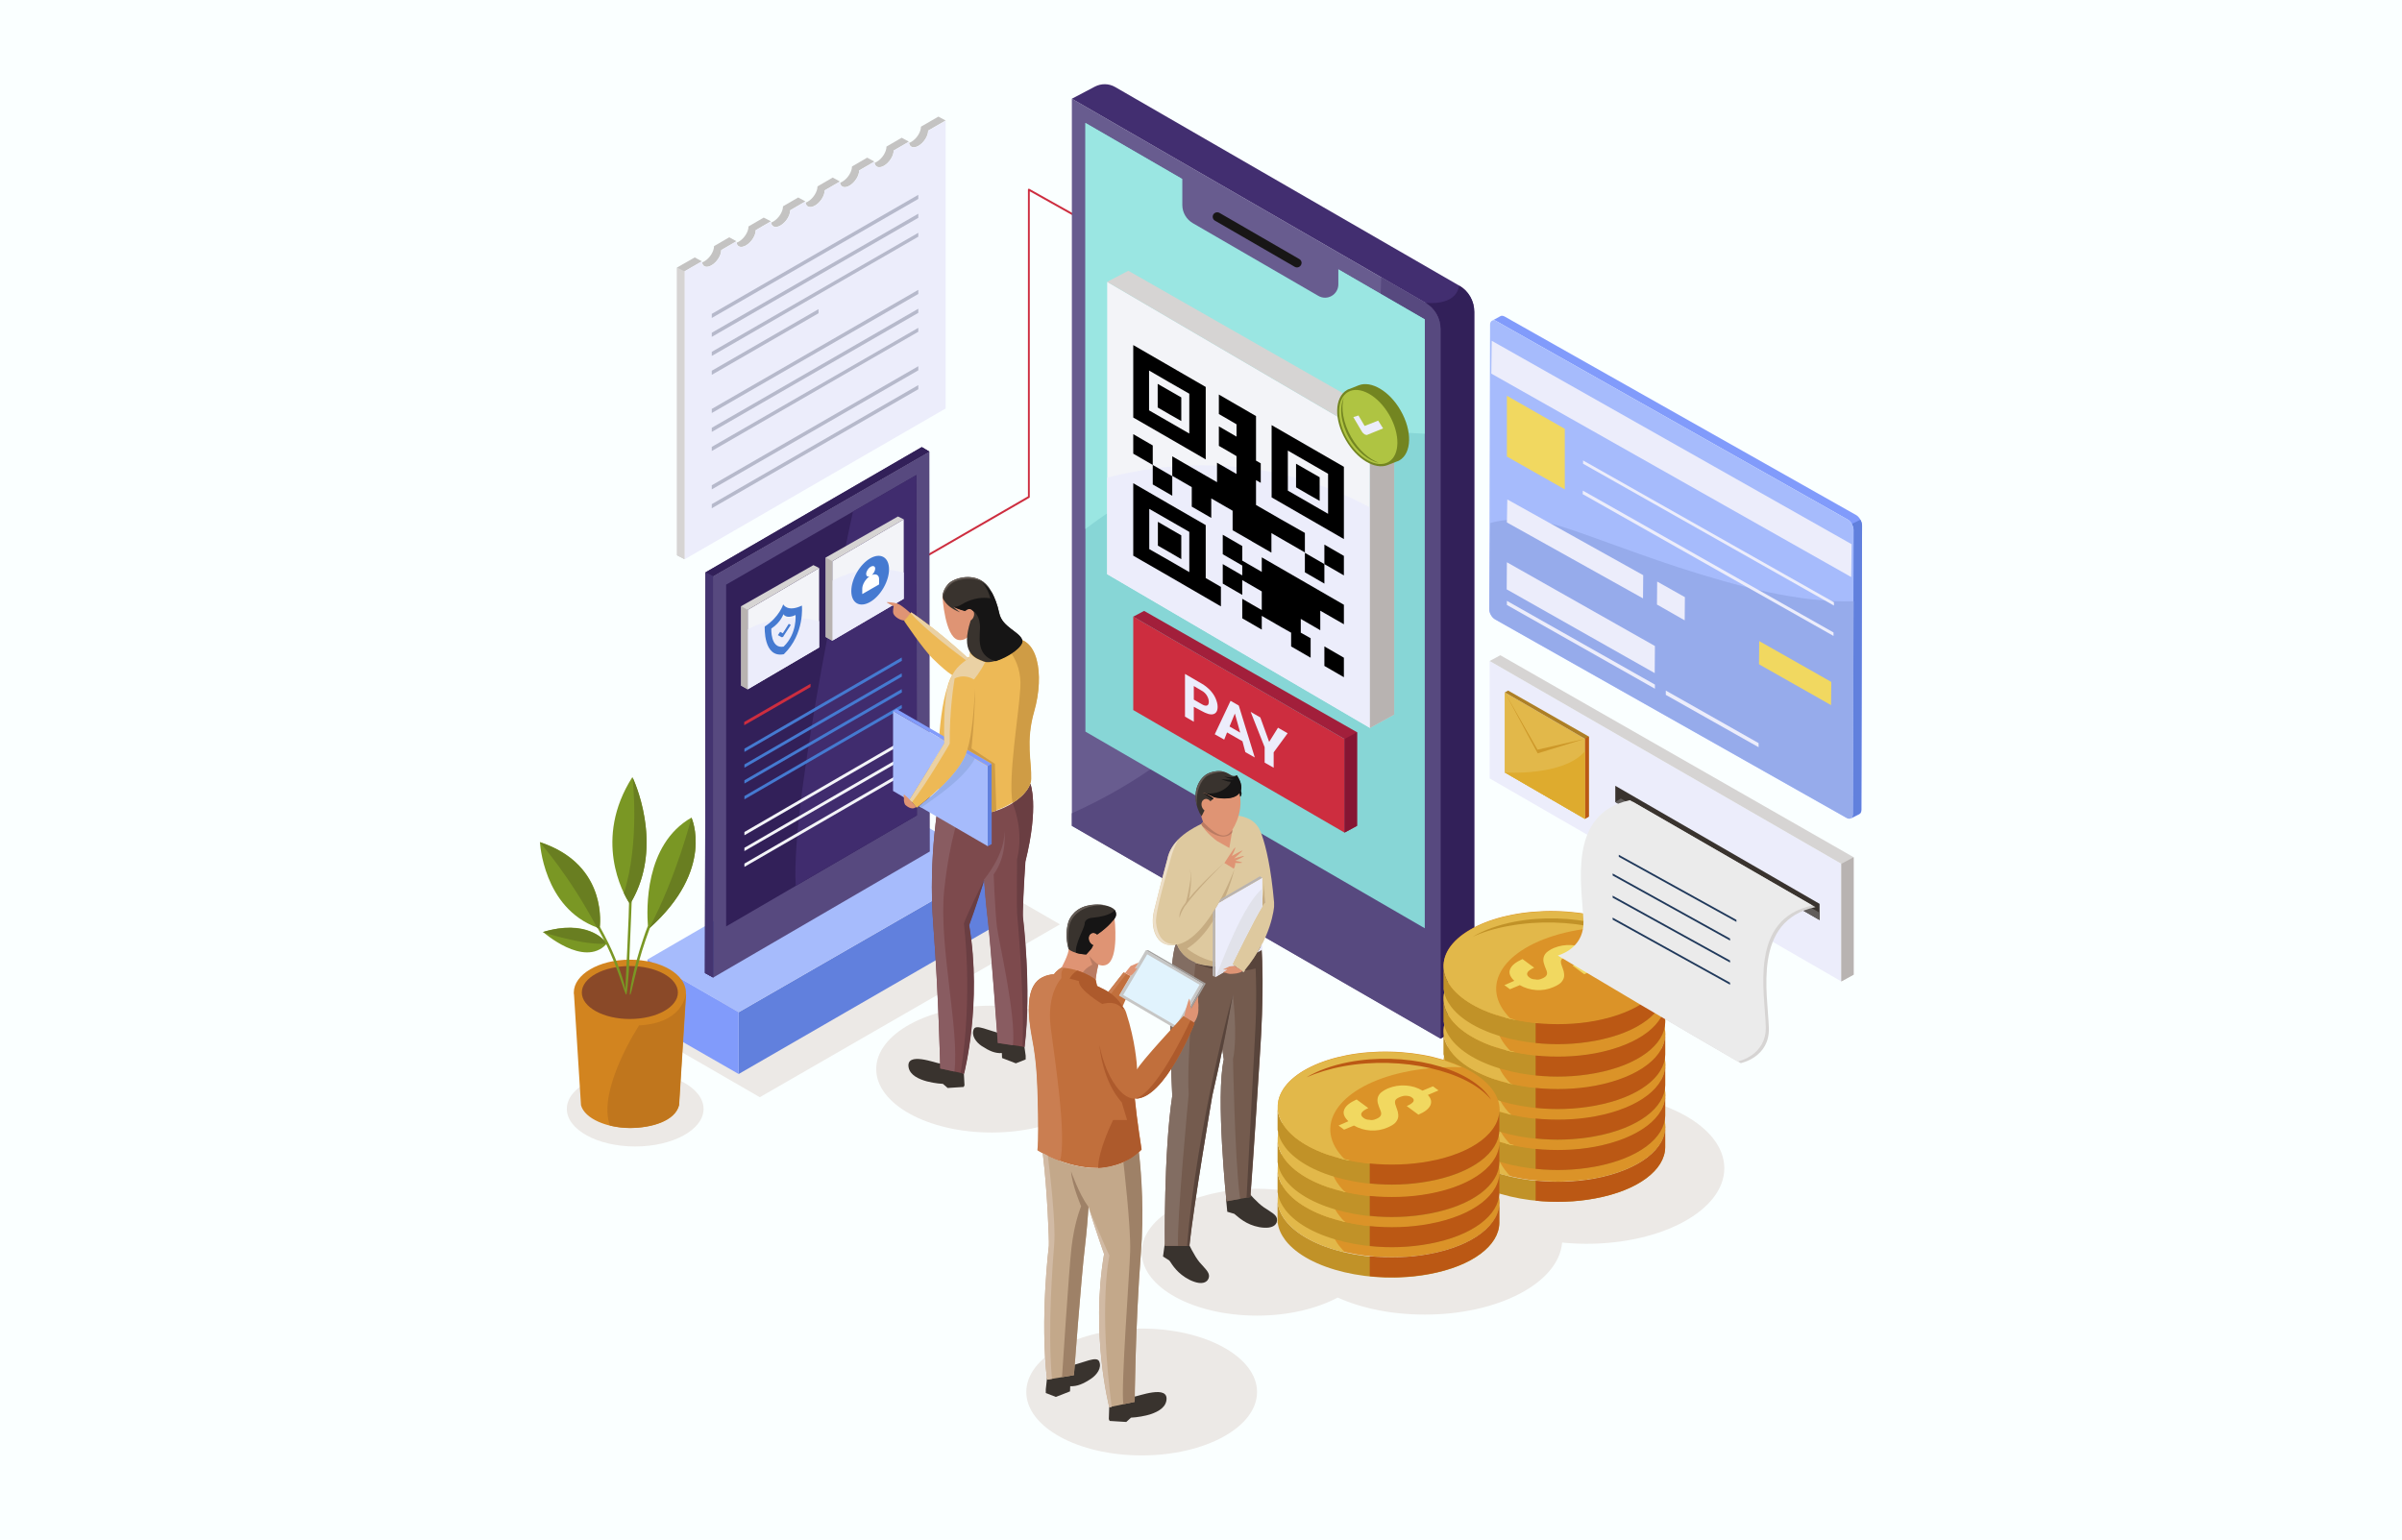 <?xml version="1.0" encoding="utf-8"?>
<!-- Generator: Adobe Illustrator 22.1.0, SVG Export Plug-In . SVG Version: 6.00 Build 0)  -->
<svg version="1.1" xmlns="http://www.w3.org/2000/svg" xmlns:xlink="http://www.w3.org/1999/xlink" x="0px" y="0px"
	 viewBox="0 0 1170 750" style="enable-background:new 0 0 1170 750;" xml:space="preserve">
<style type="text/css">
	.st0{fill:#FAFFFF;}
	.st1{fill:#CD2D3F;}
	.st2{fill:#ECE9E6;}
	.st3{fill:#685C8F;}
	.st4{fill:#57497F;}
	.st5{fill:#87D6D6;}
	.st6{fill:#9AE6E2;}
	.st7{fill:#181616;}
	.st8{fill:#422E70;}
	.st9{fill:#282422;}
	.st10{fill:#615D5B;}
	.st11{fill:#322059;}
	.st12{fill:#F3F4F8;}
	.st13{fill:#ECEDFB;}
	.st14{fill:#D6D4D3;}
	.st15{fill:#B8B3B1;}
	.st16{fill:#A21F3B;}
	.st17{fill:#861533;}
	.st18{fill:#C4C3C2;}
	.st19{fill:#B6B9CB;}
	.st20{fill:#6180DD;}
	.st21{fill:#A6BBFC;}
	.st22{fill:#819BFB;}
	.st23{fill:#402C6E;}
	.st24{fill:#443470;}
	.st25{fill:#457AD1;}
	.st26{fill:#FFFFFF;}
	.st27{fill:#738521;}
	.st28{fill:#AFC442;}
	.st29{fill:#39332E;}
	.st30{fill:#7D4A4D;}
	.st31{fill:#DF9474;}
	.st32{fill:#895C61;}
	.st33{fill:#6A3E42;}
	.st34{fill:#EDB956;}
	.st35{fill:#CF9C45;}
	.st36{fill:#EAD1A4;}
	.st37{fill:#BA7B62;}
	.st38{fill:#161515;}
	.st39{fill:#635A54;}
	.st40{fill:#96AEEA;}
	.st41{fill:#745B4E;}
	.st42{fill:#DEC99F;}
	.st43{fill:#826D62;}
	.st44{fill:#58443B;}
	.st45{fill:#C6AC82;}
	.st46{fill:#EDDFC8;}
	.st47{fill:#E1E2EA;}
	.st48{fill:#C19228;}
	.st49{fill:#DB9328;}
	.st50{fill:#E2B84A;}
	.st51{fill:#BB5814;}
	.st52{fill:#F1D860;}
	.st53{fill:#3F6BB5;}
	.st54{fill:#96ABEB;}
	.st55{fill:#AD7F25;}
	.st56{fill:#DEAB2E;}
	.st57{fill:#CD9829;}
	.st58{fill:#EBEBEB;}
	.st59{fill:#20395B;}
	.st60{fill:#C6C6C5;}
	.st61{fill:#E1F3FD;}
	.st62{fill:#A2A09E;}
	.st63{fill:#C16F3C;}
	.st64{fill:#C3A88A;}
	.st65{fill:#CA7E51;}
	.st66{fill:#9E8167;}
	.st67{fill:#AD5A2C;}
	.st68{fill:#D1BAA4;}
	.st69{fill:#D2841F;}
	.st70{fill:#8A4928;}
	.st71{fill:#C0761D;}
	.st72{fill:#7A9724;}
	.st73{fill:#697E21;}
</style>
<g id="BACKGROUND">
	<rect class="st0" width="1170" height="750"/>
</g>
<g id="OBJECT">
	<g>
		<g>
			<path class="st1" d="M448.9,272.8l-0.5-0.8l52.3-30.2l0-149.4c0-0.2,0.1-0.3,0.2-0.4c0.1-0.1,0.3-0.1,0.5,0l25.3,14.2l-0.5,0.8
				l-24.6-13.8l0,148.9c0,0.2-0.1,0.3-0.2,0.4L448.9,272.8z"/>
		</g>
		<g>
			<polygon class="st2" points="463.5,419.8 317.8,504.3 370.1,534.5 516.3,450.3 			"/>
			<ellipse class="st2" cx="483" cy="520.8" rx="56.2" ry="30.9"/>
			<ellipse class="st2" cx="556.1" cy="678.1" rx="56.2" ry="30.9"/>
			<path class="st2" d="M772.9,532.4c-35.9,0-65.3,15.5-66.9,35.1c-3.9-0.4-7.9-0.6-12-0.6c-22.9,0-43.1,6.3-55.2,15.9
				c-7.9-2.3-16.9-3.7-26.5-3.7c-31.1,0-56.2,13.8-56.2,30.9c0,17.1,25.2,30.9,56.2,30.9c15.3,0,29.1-3.4,39.3-8.8
				c11.5,5.2,26.3,8.3,42.4,8.3c35.9,0,65.3-15.5,66.9-35.1c3.9,0.4,7.9,0.6,12,0.6c37,0,67-16.5,67-36.8S809.9,532.4,772.9,532.4z"
				/>
		</g>
		<g>
			<g>
				<g>
					<path class="st3" d="M701.7,505.9L522.1,402.3V48.1l172.2,99.4c4.6,2.6,7.4,7.5,7.4,12.8V505.9z"/>
				</g>
				<g>
					<path class="st4" d="M701.7,160.3c0-5.3-2.8-10.2-7.4-12.8l-21.5-12.4c-1.8,66.7-21,202.8-150.7,261.1v6.1L701.7,506V160.3z"/>
				</g>
				<g>
					<polygon class="st5" points="694,452.2 528.7,356.4 528.7,59.9 694,155.6 					"/>
				</g>
				<g>
					<path class="st6" d="M528.7,257.7c32.7-25,86.8-51.8,165.3-46.4v-55.7L528.7,59.9V257.7z"/>
				</g>
				<g>
					<path class="st3" d="M642.1,144.1L581,108.7c-3.1-1.8-5.1-5.2-5.1-8.8V84.8l76,44v9.7C651.9,143.5,646.5,146.7,642.1,144.1z"/>
				</g>
				<g>
					<g>
						<path class="st7" d="M630.7,130l-38.9-22.5c-0.7-0.4-1.1-1.1-1.1-1.9l0,0c0-1.7,1.8-2.7,3.3-1.9l38.9,22.5
							c0.7,0.4,1.1,1.1,1.1,1.9l0,0C633.9,129.8,632.1,130.8,630.7,130z"/>
					</g>
				</g>
				<g>
					<path class="st8" d="M522.1,48.1l11.2-5.9c3.1-1.6,6.8-1.6,9.9,0.2l167.5,96.7c4.6,2.6,7.4,7.5,7.4,12.8v338.3
						c0,3.6-1.9,6.9-4.9,8.7l-11.5,7V160.3c0-5.3-2.8-10.2-7.4-12.8L522.1,48.1z"/>
				</g>
				<g>
					<path class="st9" d="M592.3,429.2c3.8,6.6,10,10.2,13.9,8c3.8-2.2,3.8-9.4,0-16c-3.8-6.6-10-10.2-13.9-8
						C588.5,415.4,588.5,422.6,592.3,429.2z"/>
				</g>
				<g>
					<path class="st10" d="M595.1,433c3.1-2.7,2.9-9.3-0.7-15.5c-0.8-1.4-1.8-2.7-2.8-3.9c-3.1,2.7-2.9,9.3,0.7,15.5
						C593.1,430.6,594.1,431.9,595.1,433z"/>
				</g>
				<g>
					<path class="st11" d="M694.3,147.5c4.6,2.6,7.4,7.5,7.4,12.8V506l11.5-7c3-1.9,4.9-5.2,4.9-8.7V151.9c0-5.3-2.8-10.2-7.4-12.8
						C709.2,149.5,694.3,147.5,694.3,147.5z"/>
				</g>
			</g>
		</g>
		<g>
			<g>
				<g>
					<polygon class="st12" points="667.3,354.6 539.3,279.7 539.3,137.3 667.3,212.2 					"/>
				</g>
				<g>
					<path class="st13" d="M539.3,232.7v47l128,74.9V247.2C614.3,218.9,565.1,226,539.3,232.7z"/>
				</g>
				<g>
					<polygon class="st14" points="539.3,137.3 549.6,131.9 679.1,205.8 679.1,348.1 667.3,354.6 667.3,212.2 					"/>
				</g>
				<g>
					<polygon class="st15" points="667.3,212.2 679.1,205.8 679.1,348.1 667.3,354.6 					"/>
				</g>
			</g>
			<g>
				<g>
					<polygon class="st1" points="654.9,405.6 552,345.9 552,300.4 654.9,360 					"/>
				</g>
				<g>
					<polygon class="st16" points="552,300.4 557.3,297.6 661,356.7 661,402.3 654.9,405.6 654.9,360 					"/>
				</g>
				<g>
					<polygon class="st17" points="654.9,360 661,356.7 661,402.3 654.9,405.6 					"/>
				</g>
			</g>
			<g>
				<g>
					<path d="M587.3,188.5c-11.8-6.8-23.5-13.6-35.3-20.4c0,11.9,0,23.6,0,35.3c11.9,6.8,23.5,13.6,35.3,20.4
						C587.3,211.9,587.3,200.3,587.3,188.5z M579.3,211.2c-6.4-3.7-12.9-7.4-19.6-11.3c0-6.5,0-12.9,0-19.4
						c6.5,3.8,12.9,7.5,19.6,11.3C579.3,198.1,579.3,204.5,579.3,211.2z"/>
				</g>
				<g>
					<path d="M619.4,207.1c0,11.8,0,23.5,0,35.2c11.8,6.8,23.5,13.5,35.2,20.3c0-11.9,0-23.6,0-35.2
						C642.8,220.6,631.1,213.9,619.4,207.1z M646.9,250.3c-6.5-3.8-13-7.5-19.6-11.3c0-6.4,0-12.8,0-19.5
						c6.4,3.7,12.9,7.4,19.6,11.3C646.9,237.4,646.9,243.8,646.9,250.3z"/>
				</g>
				<g>
					<path d="M587.3,255.8c-11.9-6.8-23.5-13.6-35.3-20.4c0,11.8,0,23.5,0,35.3c11.8,6.8,23.5,13.5,35.3,20.4c0,0,0,0,0,0
						c2.5,1.4,4.9,2.8,7.4,4.3c0-3.2,0-6.3,0-9.5c-2.5-1.4-4.9-2.8-7.4-4.3C587.3,272.9,587.3,264.3,587.3,255.8z M579.3,278.7
						c-6.6-3.8-12.9-7.5-19.5-11.2c0-6.5,0-12.9,0-19.6c6.4,3.7,12.8,7.4,19.5,11.2C579.3,265.5,579.3,272,579.3,278.7z"/>
				</g>
				<g>
					<path d="M575.4,193.6c-3.9-2.2-7.6-4.4-11.5-6.6c0,4,0,7.7,0,11.5c3.9,2.3,7.6,4.4,11.5,6.6
						C575.4,201.2,575.4,197.4,575.4,193.6z"/>
				</g>
				<g>
					<path d="M552,211.5c0,3.3,0,6.4,0,9.5c3.2,1.9,6.3,3.6,9.5,5.5c0-3.2,0-6.3,0-9.5C558.3,215.1,555.2,213.3,552,211.5z"/>
				</g>
				<g>
					<path d="M561.5,236c3.2,1.9,6.3,3.6,9.5,5.5c0-3.2,0-6.3,0-9.5c-3.2-1.8-6.3-3.6-9.5-5.5C561.5,229.8,561.5,232.9,561.5,236z"
						/>
				</g>
				<g>
					<path d="M614.6,278.6c-3.2-1.8-6.3-3.6-9.5-5.5c0-2.4,0-4.7,0-7.1c-3.2-1.8-6.3-3.6-9.5-5.5c0,3.3,0,6.4,0,9.5
						c3.2,1.9,6.3,3.6,9.5,5.5c0,1.6,0,3.2,0,4.8c-3.2-1.8-6.3-3.6-9.5-5.5c0,3.3,0,6.4,0,9.5c3.2,1.9,6.3,3.6,9.5,5.5
						c0-2.4,0-4.8,0-7.2c3.2,1.9,6.3,3.6,9.5,5.5c0,0.8,0,1.6,0,2.4c0,2.3,0,4.5,0,6.7c-3.2-1.8-6.3-3.6-9.5-5.5c0,3.3,0,6.4,0,9.5
						c3.2,1.9,6.3,3.6,9.5,5.5c0-2.3,0-4.5,0-6.7c3.2,1.9,6.3,3.6,9.5,5.5c1.6,0.9,3.2,1.8,4.8,2.7c0,2.2,0,4.5,0,6.7
						c3.2,1.9,6.3,3.6,9.5,5.5c0-3.2,0-6.3,0-9.5c-1.6-0.9-3.2-1.8-4.8-2.7c0-2.2,0-4.4,0-6.7c3.2,1.9,6.3,3.6,9.5,5.5
						c0-3.2,0-6.3,0-9.5c3.8,2.2,7.6,4.4,11.5,6.6c0-3.2,0-6.3,0-9.5c-13.5-7.8-26.4-15.3-40-23.1
						C614.6,274,614.6,276.3,614.6,278.6z"/>
				</g>
				<g>
					<path d="M645.1,274.8c3.2,1.9,6.3,3.6,9.5,5.5c0-3.2,0-6.3,0-9.5c-3.2-1.8-6.3-3.6-9.5-5.5
						C645.1,268.6,645.1,271.7,645.1,274.8z"/>
				</g>
				<g>
					<path d="M645.1,324.4c3.2,1.9,6.3,3.6,9.5,5.5c0-3.2,0-6.3,0-9.5c-3.2-1.8-6.3-3.6-9.5-5.5
						C645.1,318.2,645.1,321.3,645.1,324.4z"/>
				</g>
				<g>
					<path d="M635.6,278.8c3.2,1.9,6.3,3.6,9.5,5.5c0-3.2,0-6.3,0-9.5c-3.2-1.8-6.3-3.6-9.5-5.5
						C635.6,272.6,635.6,275.7,635.6,278.8z"/>
				</g>
				<g>
					<path d="M611.8,246c0-4.1,0-8.1,0-12.1c0.8,0.4,1.5,0.9,2.3,1.3c0-3.2,0-6.3,0-9.5c-0.8-0.4-1.5-0.9-2.3-1.3
						c0-7.2,0-14.4,0-21.7c-2.9-1.7-5.7-3.3-8.6-5c-0.3-0.2-0.6-0.3-0.9-0.5c-2.9-1.7-5.7-3.3-8.6-5c0,3.3,0,6.4,0,9.5
						c2.9,1.7,5.8,3.3,8.6,5c0,2,0,4,0,6c-2.9-1.7-5.7-3.3-8.6-5c0,3.3,0,6.4,0,9.5c2.9,1.7,5.8,3.3,8.6,5c0,2.9,0,5.8,0,8.7
						c-3.2-1.8-6.3-3.6-9.5-5.5c0,3.3,0,6.4,0,9.5c-7.2-4.2-14.4-8.3-21.8-12.6c0,3.3,0,6.4,0,9.5c3.2,1.8,6.4,3.7,9.5,5.5
						c0,3.3,0,6.4,0,9.5c3.2,1.9,6.3,3.6,9.5,5.5c0-3.2,0-6.3,0-9.5c3.5,2,7,4,10.4,6c0,3.3,0,6.4,0,9.5c3.2,1.8,6.2,3.6,9.4,5.4
						c0,0,0.1,0,0.1,0.1c3.2,1.8,6.2,3.6,9.4,5.4c0-3.2,0-6.3,0-9.5c5.4,3.1,10.8,6.2,16.3,9.4c0-3.2,0-6.3,0-9.5
						C627.6,255.1,619.7,250.6,611.8,246z"/>
				</g>
				<g>
					<path d="M642.8,232.5c-3.8-2.2-7.6-4.4-11.5-6.6c0,4,0,7.7,0,11.5c3.9,2.3,7.6,4.4,11.5,6.6
						C642.8,240.1,642.8,236.4,642.8,232.5z"/>
				</g>
				<g>
					<path d="M575.4,260.8c-3.9-2.2-7.6-4.4-11.4-6.6c0,3.9,0,7.7,0,11.6c3.9,2.2,7.5,4.3,11.4,6.6
						C575.4,268.3,575.4,264.6,575.4,260.8z"/>
				</g>
			</g>
		</g>
		<g>
			<g>
				<path class="st18" d="M413.8,90.4c2.6-1.5,4.7-4.8,4.7-7.4l7.4-4.3c0,0,0,0,0,0l0,0l-3.5-1.9l-7.4,4.3c0,2.6-2.1,5.9-4.7,7.4
					c-0.4,0.2-0.7,0.4-1.1,0.5C409.5,91.1,411.4,91.8,413.8,90.4z"/>
				<path class="st18" d="M397,100.1c2.6-1.5,4.7-4.8,4.7-7.4l7.4-4.3l0,0l-3.5-1.9l-7.4,4.3c0,2.6-2.1,5.9-4.7,7.4
					c-0.4,0.2-0.7,0.4-1.1,0.5C392.7,100.8,394.6,101.5,397,100.1z"/>
				<path class="st18" d="M430.6,80.7c2.6-1.5,4.7-4.8,4.7-7.4l7.4-4.3l-3.5-1.9l-7.4,4.3c0,2.6-2.1,5.9-4.7,7.4
					c-0.4,0.2-0.7,0.4-1.1,0.5C426.3,81.4,428.2,82.1,430.6,80.7z"/>
				<path class="st18" d="M447.4,71c2.6-1.5,4.7-4.8,4.7-7.4l8.5-4.9l-3.5-1.9l-8.5,4.9c0,2.6-2.1,5.9-4.7,7.4
					c-0.4,0.2-0.7,0.4-1.1,0.5C443.1,71.7,445,72.4,447.4,71z"/>
				<path class="st18" d="M346.6,129.2c2.6-1.5,4.7-4.8,4.7-7.4l7.4-4.3c0,0,0,0,0,0l0,0l-3.5-1.9l-7.4,4.3c0,2.6-2.1,5.9-4.7,7.4
					c-0.4,0.2-0.7,0.4-1.1,0.5C342.3,130,344.2,130.6,346.6,129.2z"/>
				<polygon class="st18" points="333.4,268.5 333.4,132.2 341.9,127.3 341.9,127.3 338.4,125.4 329.8,130.3 329.8,270.5 
					333.4,272.4 				"/>
				<path class="st18" d="M363.4,119.5c2.6-1.5,4.7-4.8,4.7-7.4l7.4-4.3l0,0L372,106l-7.4,4.3c0,2.6-2.1,5.9-4.7,7.4
					c-0.4,0.2-0.7,0.4-1.1,0.5C359.1,120.3,361,120.9,363.4,119.5z"/>
				<path class="st18" d="M380.2,109.8c2.6-1.5,4.7-4.8,4.7-7.4l7.4-4.3c0,0,0,0,0,0l0,0l-3.5-1.9l-7.4,4.3c0,2.6-2.1,5.9-4.7,7.4
					c-0.4,0.2-0.7,0.4-1.1,0.5C375.9,110.5,377.8,111.2,380.2,109.8z"/>
			</g>
			<g>
				<path class="st13" d="M341.9,127.3c0,2.6,2.1,3.5,4.7,2c2.6-1.5,4.7-4.8,4.7-7.4l7.4-4.3c0,2.6,2.1,3.5,4.7,2
					c2.6-1.5,4.7-4.8,4.7-7.4l7.4-4.3c0,2.6,2.1,3.5,4.7,2c2.6-1.5,4.7-4.8,4.7-7.4l7.4-4.3c0,2.6,2.1,3.5,4.7,2
					c2.6-1.5,4.7-4.8,4.7-7.4l7.4-4.3c0,2.6,2.1,3.5,4.7,2c2.6-1.5,4.7-4.8,4.7-7.4l7.4-4.3c0,2.6,2.1,3.5,4.7,2
					c2.6-1.5,4.7-4.8,4.7-7.4l7.4-4.3c0,2.6,2.1,3.5,4.7,2c2.6-1.5,4.7-4.8,4.7-7.4l8.5-4.9v140.2l-127.2,73.5V132.2L341.9,127.3z"
					/>
			</g>
			<g>
				<g>
					<polygon class="st19" points="346.7,154.9 447.3,96.9 447.3,94.9 346.7,152.9 					"/>
				</g>
				<g>
					<polygon class="st19" points="346.7,164.1 447.3,106.1 447.3,104.1 346.7,162.1 					"/>
				</g>
				<g>
					<polygon class="st19" points="346.7,173.4 447.3,115.3 447.3,113.4 346.7,171.4 					"/>
				</g>
				<g>
					<polygon class="st19" points="346.7,201.2 447.3,143.2 447.3,141.2 346.7,199.2 					"/>
				</g>
				<g>
					<polygon class="st19" points="346.7,210.4 447.3,152.4 447.3,150.4 346.7,208.4 					"/>
				</g>
				<g>
					<polygon class="st19" points="346.7,219.7 447.3,161.6 447.3,159.7 346.7,217.7 					"/>
				</g>
				<g>
					<polygon class="st19" points="346.7,238.4 447.3,180.4 447.3,178.4 346.7,236.4 					"/>
				</g>
				<g>
					<polygon class="st19" points="346.7,247.6 447.3,189.6 447.3,187.6 346.7,245.6 					"/>
				</g>
				<g>
					<polygon class="st19" points="346.7,182.6 398.7,152.6 398.7,150.6 346.7,180.6 					"/>
				</g>
			</g>
			<polygon class="st14" points="329.8,130.3 333.4,132.2 333.4,272.4 329.8,270.5 			"/>
		</g>
		<g>
			<path class="st13" d="M581.5,344.3v7.3l-4.3-2.5v-20.8l8.1,4.7c1.6,0.9,2.9,2,4.1,3.2c1.2,1.3,2.1,2.6,2.7,4c0.6,1.4,1,2.8,1,4.1
				c0,2-0.7,3.2-2.1,3.6c-1.4,0.4-3.3-0.2-5.8-1.6L581.5,344.3z M581.5,340.8l3.8,2.2c1.1,0.7,2,0.9,2.6,0.7
				c0.6-0.2,0.9-0.8,0.9-1.8c0-1-0.3-2-0.9-3c-0.6-1-1.4-1.8-2.5-2.4l-3.9-2.3V340.8z"/>
			<path class="st13" d="M605.2,361.1l-7.5-4.3l-1.4,3.5l-4.6-2.6l7.7-16.3l4,2.3l7.8,25.3l-4.6-2.6L605.2,361.1z M598.9,353.9
				l5.2,3l-2.6-9.3L598.9,353.9z"/>
			<path class="st13" d="M618.2,361.4l4.3-6.9l4.7,2.7l-6.8,9.3v7.5l-4.4-2.5v-7.5l-6.8-17.2l4.7,2.7L618.2,361.4z"/>
		</g>
		<g>
			<g>
				<g>
					<polygon class="st20" points="359.8,493.1 359.8,523.2 484,451.5 484,421.6 					"/>
				</g>
				<g>
					<polygon class="st21" points="484,421.6 439.1,395.6 315.4,467.4 359.8,493.1 					"/>
				</g>
				<g>
					<polygon class="st22" points="315.4,467.4 315.4,497.7 359.8,523.2 359.8,493.1 					"/>
				</g>
			</g>
			<g>
				<g>
					<g>
						<polygon class="st4" points="452.9,414.8 347.4,476.2 347.4,280.7 452.7,220 						"/>
					</g>
					<g>
						<polygon class="st11" points="452.7,220 449,217.8 343.7,278.8 343.4,474 347.4,476.2 347.4,280.7 						"/>
					</g>
				</g>
				<g>
					<g>
						<polygon class="st11" points="446.6,397.2 353.7,451.3 353.7,284.8 446.4,231.4 						"/>
					</g>
					<g>
						<polygon class="st11" points="452.7,220 449,217.8 343.7,278.8 343.4,474 347.4,476.2 347.4,280.7 						"/>
					</g>
					<g>
						<path class="st23" d="M446.4,231.4l-30.9,17.8c0,0-30.6,138.3-27.9,182.3l59-34.3L446.4,231.4z"/>
					</g>
					<polygon class="st24" points="343.7,278.8 347.4,280.7 347.4,476.2 343.4,474 					"/>
				</g>
				<g>
					<g>
						<g>
							<g>
								<polygon class="st1" points="394.8,334.7 362.5,353.3 362.5,351.7 394.8,333.1 								"/>
							</g>
						</g>
						<g>
							<g>
								<g>
									<polygon class="st25" points="439.3,321.9 362.6,366.3 362.6,364.7 439.2,320.3 									"/>
								</g>
							</g>
							<g>
								<g>
									<polygon class="st25" points="439.3,329.6 362.6,374 362.6,372.4 439.2,328 									"/>
								</g>
							</g>
							<g>
								<g>
									<polygon class="st25" points="439.3,337.3 362.6,381.7 362.6,380.1 439.2,335.7 									"/>
								</g>
							</g>
							<g>
								<g>
									<polygon class="st25" points="439.3,345 362.6,389.4 362.6,387.8 439.2,343.4 									"/>
								</g>
							</g>
						</g>
						<g>
							<g>
								<g>
									<polygon class="st12" points="439.3,362.5 362.6,406.9 362.6,405.3 439.2,360.9 									"/>
								</g>
							</g>
							<g>
								<g>
									<polygon class="st12" points="439.3,370.2 362.6,414.6 362.6,413 439.2,368.6 									"/>
								</g>
							</g>
							<g>
								<g>
									<polygon class="st12" points="439.3,377.9 362.6,422.3 362.6,420.7 439.2,376.3 									"/>
								</g>
							</g>
						</g>
					</g>
				</g>
			</g>
		</g>
		<g>
			<g>
				<g>
					<polygon class="st12" points="364.2,335.8 399,315.4 399,276.7 364.2,297.1 					"/>
				</g>
				<g>
					<path class="st13" d="M399,302.6v12.8l-34.8,20.4v-29.2C378.6,298.9,392,300.8,399,302.6z"/>
				</g>
				<g>
					<polygon class="st14" points="399,276.7 396.2,275.3 361,295.3 361,334 364.2,335.8 364.2,297.1 					"/>
				</g>
				<g>
					<polygon class="st15" points="364.2,297.1 361,295.3 361,334 364.2,335.8 					"/>
				</g>
			</g>
			<g>
				<path class="st25" d="M381.8,318.7c10.3-10,8.8-23.7,8.8-23.7c-7.1,3.4-9.1-0.6-9.1-0.6s-1.9,6.2-9,10.8
					C372.5,305.3,371.7,320.7,381.8,318.7z M375.7,306.2c4.6-3,5.9-7,5.9-7s1.3,2.6,5.9,0.4c0,0,0.9,8.9-5.8,15.4
					C375.2,316.2,375.7,306.2,375.7,306.2z"/>
			</g>
			<g>
				<path class="st25" d="M381.3,310.3C381.3,310.3,381.3,310.3,381.3,310.3c-0.2,0.1-0.4,0.1-0.6,0.1l-1.8-1l1.1-1.6l1.3,0.7
					l2.9-4.6l1,0.5l-3.5,5.4C381.7,310,381.5,310.2,381.3,310.3z"/>
			</g>
		</g>
		<g>
			<g>
				<g>
					<polygon class="st12" points="405.4,312.1 440.2,291.7 440.2,253 405.4,273.4 					"/>
				</g>
				<g>
					<path class="st13" d="M440.2,278.9v12.8l-34.8,20.4v-29.2C419.8,275.2,433.2,277.1,440.2,278.9z"/>
				</g>
				<g>
					<polygon class="st14" points="440.2,253 437.4,251.6 402.2,271.6 402.2,310.3 405.4,312.1 405.4,273.4 					"/>
				</g>
				<g>
					<polygon class="st15" points="405.4,273.4 402.2,271.6 402.2,310.3 405.4,312.1 					"/>
				</g>
			</g>
			<g>
				<g>
					<ellipse transform="matrix(0.5 -0.866 0.866 0.5 -32.775 508.338)" class="st25" cx="423.8" cy="282.6" rx="13" ry="7.5"/>
				</g>
				<g>
					<path class="st26" d="M423.5,280.8c-0.9,0.3-1.6-0.2-1.6-1.2c0-1.2,1-2.8,2.2-3.5c1.2-0.7,2.2-0.3,2.2,0.9c0,1-0.7,2.3-1.6,3.1
						c2-0.8,3.5,0,3.5,2v2.6l-8.2,4.7v-2.6C420,284.8,421.5,282.2,423.5,280.8z"/>
				</g>
			</g>
		</g>
		<g>
			<g>
				<g>
					<path class="st27" d="M656.1,190c0.3-0.2,0.7-0.4,1.1-0.5l0,0l0.1,0c0,0,0,0,0,0l4.5-1.8l0,0c6.1-2.4,15,2.8,20.4,12.2
						c5.8,10,5.5,20.9-0.6,24.4c-0.3,0.2-0.6,0.3-0.9,0.4h0l-0.3,0.1c0,0,0,0,0,0l-4.6,1.8l0,0c-6.1,2.3-14.9-2.9-20.3-12.3
						C649.7,204.4,650,193.5,656.1,190z"/>
				</g>
				<g>
					<ellipse transform="matrix(0.866 -0.5 0.5 0.866 -14.719 361.131)" class="st28" cx="666.5" cy="208" rx="11.8" ry="19.7"/>
				</g>
				<g>
					<path class="st27" d="M654.6,193.7c-1.6,5-0.4,12.3,3.6,19.3c3.6,6.3,8.7,10.7,13.4,12.4c-4.9-0.9-10.5-5.3-14.4-12
						C653.1,206.1,652.2,198.4,654.6,193.7z"/>
				</g>
			</g>
			<g>
				<path class="st13" d="M664.7,211.6C664.7,211.6,664.7,211.5,664.7,211.6c-0.5-0.3-1-0.8-1.3-1.3l-4.2-7.1l2.5-0.8l3,5.1l6.6-2.6
					l2.4,3.8l-7.9,3.2C665.6,211.9,665.1,211.8,664.7,211.6z"/>
			</g>
		</g>
		<g>
			<g>
				<path class="st29" d="M498.9,509.3l-10.8-5.7c-6.5-1.4-12.7-4.9-13.8-2.2c-1.3,3,1.1,6.3,3.8,8.1c3.8,2.5,6.6,3.7,9.9,3.5
					l0.1,2.4l6.7,2.6l4.8-1.9l0-1.8L498.9,509.3z"/>
			</g>
			<g>
				<path class="st29" d="M469.8,528.7l-0.4,0.8l-7.8,0.5l-2.3-2c0,0-15.2-0.6-16.7-7.9c-1.6-8.2,13.7-2,15.3-2
					c1.6,0,11.6,4.9,11.6,4.9L469.8,528.7z"/>
			</g>
			<g>
				<path class="st30" d="M501.9,381.8C501.9,381.8,501.9,381.8,501.9,381.8C501.9,381.8,501.9,381.8,501.9,381.8L501.9,381.8
					c-2.6,7.7-16.2,15.3-27.5,14.8c-12.4-0.6-16.8-8.3-16.8-8.3h0c0,0-5.6,28.4-3,62.2c2.6,33.8,3.4,70,3.4,70l11.5,2.5
					c0,0,8.9-34.3,2.5-72.4c0,0,3.7-10,7.4-22.2c0.3,4.1,0.8,11.1,1.8,19.4c1.6,13.6,4.9,60.2,4.9,60.2l12.9,2
					c3.5-28.8-0.8-63.2-0.8-63.2c-0.2-1.5,0.3-14.2,1.2-27.1C506.2,392.6,501.9,381.8,501.9,381.8z"/>
			</g>
			<g>
				<path class="st31" d="M443.6,298.8c0,0-4.5-4.2-6.6-4.8s-5.1-0.8-5.1-0.6c0,0.2,2.7,1.6,3.4,1.9c0,0-0.6,2.4-0.1,3.7
					c0.6,1.6,3.7,3.5,5.8,3.3L443.6,298.8z"/>
			</g>
			<g>
				<path class="st32" d="M467.9,395.5c-7.5-2.3-10.3-7.2-10.3-7.2s-5.6,28.4-3,62.2c2.6,33.8,3.4,70,3.4,70l6.9,1.5
					c2.5-20.4-7.7-61.7-5-88.2C462.7,407.4,467.9,395.5,467.9,395.5z"/>
			</g>
			<g>
				<path class="st32" d="M485.6,451.5c-0.9-7.6-1.6-25.5-1.6-25.5c6.9-9.6,5.2-21.1,5.2-21.1c0.5,11.3-9.9,23.6-9.9,23.6
					c0.3,4.1,0.8,11.1,1.8,19.4c1.6,13.6,4.9,60.2,4.9,60.2l7.4,1.1C495,494.7,486.6,459.1,485.6,451.5z"/>
			</g>
			<g>
				<path class="st33" d="M501.9,381.8C501.9,381.8,501.9,381.8,501.9,381.8L501.9,381.8c-1.2,3.4-4.4,6.8-8.7,9.4
					c0,0,5.8,12.8,2.2,27.4c0,0-0.2,24.6,0,26.2c0.1,1.4,3.6,38.3,2.7,65l1,0.2c3.5-28.8-0.8-63.2-0.8-63.2
					c-0.2-1.5,0.3-14.2,1.2-27.1C506.2,392.6,501.9,381.8,501.9,381.8z"/>
			</g>
			<g>
				<path class="st33" d="M469.5,450.1c0,0,4.6,34.3-1.6,72.6l1.7,0.4c0,0,8.9-34.3,2.5-72.4c0,0,3.7-10,7.4-22.2
					C479.3,428.6,470,447.4,469.5,450.1z"/>
			</g>
			<g>
				<path class="st34" d="M492,311.4l-4.5-2.5l-14.8,7.7l-0.6,3.5c-0.6,0.2-0.9,0.3-0.9,0.3c-14.6-13.6-27.4-22.1-27.4-22.1
					l-3.4,4.2c0,0,9.2,13.7,13.9,18.3c4.2,4.1,7,6.5,9.5,8.1c-0.1,0.2-0.3,0.5-0.4,0.7c-0.4,0.7-0.7,1.4-1,2.2
					c-0.3,0.7-0.6,1.6-0.8,2.5c-2.7,8.1-4.1,19.8-4.5,32.4c-6,9.9-14.1,22.7-14.1,22.7l3.5,4.1c4.2-3.3,7.8-6.3,10.8-9.2
					c0.1,1.3,0.1,2.5,0.2,3.8c0,0,4.4,7.7,16.8,8.3c12.4,0.6,27.6-8.7,27.9-17.1c0.3-8.5-2.8-18.1,1.5-33
					C508.9,328.5,505.6,308.8,492,311.4z"/>
			</g>
			<g>
				<g>
					<path class="st22" d="M459.9,358.8l-23.2-13.4l-1.7,0.9l25,14.5C459.9,360.3,459.9,359.6,459.9,358.8z"/>
				</g>
				<g>
					<path class="st22" d="M471.2,365.3c-0.2,0.6-0.4,1.2-0.6,1.7l10.5,6.1v39l1.9-1.1v-39L471.2,365.3z"/>
				</g>
			</g>
			<g>
				<path class="st21" d="M443.1,389.5c0,0,11-17.5,16.9-27.4c0,0,0-0.5,0-1.3l-25-14.5v39l9,5.3L443.1,389.5z"/>
			</g>
			<g>
				<path class="st21" d="M470.6,367.1c-0.1,0.3-0.2,0.6-0.3,0.8c-2.8,6.6-9.5,14.4-22.6,24.9l33.4,19.4v-39L470.6,367.1z"/>
			</g>
			<g>
				<path class="st31" d="M443.1,389.5c0,0-2-2-2.8-2.5c0,0-0.3,0.6,0,1.7v1.4c0,0,0.2,1.7,0.8,2.1c0,0,3,2.9,5.1,0.9L443.1,389.5z"
					/>
			</g>
			<g>
				<path class="st35" d="M483,395.6c0.8-0.2,1.5-0.4,2.3-0.7l-0.7-22.8l-11.4-7.5c0,0,1.8-16.8,1.7-29l0,0
					c-0.4,9.6-1.4,22.1-3.7,29.6l0,0l11.8,6.8V395.6z"/>
			</g>
			<g>
				<path class="st36" d="M479.1,322.3c-2.4-0.9-5-1.9-6.6-4.3l-0.4,2.5c-2.2,1.5-4.3,3.1-5.9,4.9c-1.4,1.6-2.7,3.8-3.7,6.5l-1.2,4
					c-2,9.9-1.3,26.2-1.3,26.2c-5.9,9.9-16.9,27.4-16.9,27.4l1.1,1.3c7.3-9.3,18.4-28.5,18.4-28.5c-0.1-16,1.8-28.1,2.4-31.8
					c2.1-1,5.5-1.8,9.4,0.5c0,0,3.4-4,5.5-8.6C479.6,322.4,479.4,322.4,479.1,322.3z"/>
			</g>
			<g>
				<path class="st36" d="M472.1,320.5l0.1-0.4c-0.6,0.2-0.9,0.3-0.9,0.3c-14.6-13.6-27.4-22.1-27.4-22.1l-0.3,0.4
					c7.4,8.4,22.4,19.6,26.9,22.9C471,321.3,471.6,320.9,472.1,320.5z"/>
			</g>
			<g>
				<polygon class="st20" points="481.1,373.2 483,372.2 483,411.2 481.1,412.2 				"/>
			</g>
			<g>
				<path class="st35" d="M492,311.4l-4.5-2.5l-2.9,1.5l0,0l3.3,2.8c0,0,10.1,7,9.1,22c-0.9,14-6,43.3-3.8,56
					c5.3-3.3,9-7.6,9.1-11.7c0.3-8.5-2.8-18.1,1.5-33C508.9,328.5,505.6,308.8,492,311.4z"/>
			</g>
			<g>
				<g>
					<path class="st31" d="M459.1,291c0,0,1.2,19,7.5,20.7c6.3,1.6,11-10.2,10.9-13.6C477.4,294.5,461.5,276.4,459.1,291z"/>
				</g>
				<g>
					<path class="st37" d="M483,301.2c0,0-1.5,3.1-7.8,4.1c0,0,3.6,0.9,5,0.5c0,0,0,4,1,7.2l6.6-3.7
						C487.9,309.3,483.1,303.5,483,301.2z"/>
				</g>
				<g>
					<path class="st29" d="M497.9,311.8c-1.1-4.1-9.8-6.2-11.2-13.2c-1.7-8.2-5.3-12.8-5.3-12.8c-5.9-7.7-17-4.3-19.6-1.2
						c-3,3.5-2.6,6.3-2.6,6.3c0,0.6,0.3,1.2,0.8,1.8c0.9,1.5,3,3.8,7.7,5.6c0,0-1.8-1.2-3.4-2.8c2.6,1.2,5.4,2,5.9,2.1
						c0,0,0-0.1,0.1-0.1c0,0,1.9-2,3.6-0.1c1,1.1,0.8,3.6-1.1,4.9l0,0c-4.9,15.2,1.2,18.1,6.6,20C484.5,324.2,499,315.9,497.9,311.8
						z"/>
				</g>
				<g>
					<path class="st38" d="M486.7,298.6c-0.9-4.3-2.3-7.6-3.4-9.7c-1.8-2.4-3.5-4.3-4.8-4.9c0,0,2.6,2.2,3.9,7.5c0,0-4.2-1-9.4,0.8
						c-5.2,1.8-5.3,3.5-8.8,3.3c2.6,1.2,5.4,2,5.9,2.1c0,0,0-0.1,0.1-0.1c0,0,1.9-2,3.6-0.1c0,0,3,1.4,3.5,6.7
						c0.5,4.9-2.8,14.8,7.6,17.9c6.2-1.8,13.9-7.2,13.1-10.2C496.7,307.7,488.1,305.6,486.7,298.6z"/>
				</g>
				<g>
					<path class="st39" d="M463.7,284.1c3.2-2.3,10.4-3.1,15.4-0.5c-6.1-4.7-15-1.8-17.4,1c-3,3.5-2.6,6.3-2.6,6.3
						S460.5,286.4,463.7,284.1z"/>
				</g>
			</g>
			<g>
				<path class="st40" d="M447.7,392.8l1.1,0.6c5.8-4.2,20.7-13.8,26.1-23.9l-4.2-2.5c-0.1,0.3-0.2,0.6-0.3,0.8
					C467.5,374.5,460.8,382.3,447.7,392.8z"/>
			</g>
		</g>
		<g>
			<g>
				<path class="st29" d="M578.9,605.7c0,0,2.8,6.1,5.4,9.2c2.7,3.1,4.8,4.8,4.6,7c-0.2,2.1-2.6,4.9-9.4,1.6c-6-3-8.5-7.4-9.6-9
					c-0.2-0.2-0.3-0.4-0.4-0.5l-3-1.9l0.8-5.8L578.9,605.7z"/>
			</g>
			<g>
				<path class="st29" d="M608,580.8c0,0,4.3,5.1,7.7,7.4c3.4,2.3,5.9,3.4,6.3,5.5c0.4,2.1-1.1,5.4-8.6,4.1
					c-6.5-1.2-10.2-4.9-11.7-6.1c-0.2-0.2-0.4-0.3-0.5-0.4l-3.4-1l-0.6-6.3L608,580.8z"/>
			</g>
			<g>
				<path class="st41" d="M605.7,473.5l-4.8-3.3c-3.4,0.7-7.3,0.8-11.7,0.4c-9.4-0.9-14-5.5-16-10.4c-0.2,0-0.4,0.1-0.6,0.1
					c-4.7,14-1.6,73.6-1.6,73.6c-4.2,27.7-3.6,73.1-3.6,73.1h11.9c2-19.4,11.2-73.2,11.2-73.2c1.9-8.1,3.5-15.7,4.9-22.6
					c0.4,3,0.7,4.9,0.7,4.9c-4,17.9,1.3,69.1,1.3,69.1l11.7-2.1c1.4-17.9,4.5-67.2,4.5-67.2c2.3-33.1,1.2-50.4,0.8-55.2
					C612.2,464.7,609.4,469,605.7,473.5z"/>
			</g>
			<g>
				<path class="st42" d="M620.6,439.6c-1.5-16.9-3.9-26.9-6-32.9c-0.3-1.1-1.7-3.9-1.7-3.7c-2-3.1-4.7-4.4-7.6-5.2
					c-5.8-1.7-15.6,1.6-15.6,1.6c-12.3,4.9-19.5,11-21.1,19.1c-1,3.6-3,11-6.5,25.3c-1.9,8,1,15,6,16.3c1.8,0.5,3.5,0.5,5.2,0.1
					c2,4.9,6.6,9.5,16,10.4c4.4,0.4,8.4,0.3,11.7-0.4l4.8,3.3c13.8-16.4,14.8-31.9,14.8-31.9l0,0
					C620.6,440.4,620.6,439.6,620.6,439.6z M615.9,440c0-1.2,0.1-2.3,0.1-3.5c0,1.1,0,2.2,0,3.4C616,439.9,615.9,439.9,615.9,440z"
					/>
			</g>
			<g>
				<path class="st43" d="M600.6,515.9c2.4-11.6-0.1-31.4-0.1-31.4c-0.9,4.9-5.1,26.7-5.1,26.7c0.4,3,0.7,4.9,0.7,4.9
					c-4,17.9,1.3,69.1,1.3,69.1l6.7-1.2c-0.1-0.6-0.2-1.2-0.3-1.9C601.5,564.1,600.6,515.9,600.6,515.9z"/>
			</g>
			<g>
				<path class="st44" d="M590.5,533.7c4.8-20.7,8.1-38,10-49.2c0,0-17.5,63.4-22.3,122.4h1.2C581.3,587.5,590.5,533.7,590.5,533.7z
					"/>
			</g>
			<g>
				<path class="st45" d="M615.8,429.6c0.1,4.6-1.4,10.8-1.4,10.8c-7.6,10.6-14.1,29.4-14.1,29.4s12.9-26.8,15.7-29.9
					C616,436.4,615.9,433,615.8,429.6z"/>
			</g>
			<g>
				<path class="st31" d="M603.1,383.5c-2.6-10.3-16.3-10.2-19.3-0.4c-1.9,6.4,2.2,17.3,2.2,17.3s0,0,0,0l-0.9,1
					c2.1,4.3,7.7,8.3,7.7,8.3l6,3.4l1.5-8.9c0.7-1.1,1.4-2.5,2.1-4.2C606.1,390.9,603.1,383.5,603.1,383.5z"/>
			</g>
			<g>
				<path class="st37" d="M586,400.4L586,400.4l-0.9,1c0.2,0.4,0.4,0.8,0.7,1.2c2.3,1.8,6.4,5.2,10.5,4.9c2.3-0.2,3.4-1.3,3.8-1.9
					l0.2-1.3c0,0-0.1,0.1-0.1,0.1C597.3,408.5,593.5,408.2,586,400.4z"/>
			</g>
			<g>
				<path class="st46" d="M563.1,449.4c-0.5-5.3,6.1-27.1,7.3-31.7c1.1-4.2,3.1-7.9,3.5-8.6c-1.9,2-3.4,4.1-4.3,6.3c0,0,0,0,0,0
					s0,0.1-0.1,0.3c-0.4,0.9-0.6,1.8-0.8,2.7c-1,3.6-3,11-6.5,25.4c-1.9,8,1.1,14.8,6,16.3c1.4,0.4,3.1,0.3,5-0.2
					C565.9,460.6,563.6,454.7,563.1,449.4z"/>
			</g>
			<g>
				<path class="st45" d="M579.8,428.8c-0.8,5.7-1.8,9.8-2.7,12.7c5.8-8.1,19.2-21.2,19.2-21.2s-12,10.7-17.2,17.5
					c0,0,2.1-9.8,0.4-14.5l0,0C579.9,424.9,580.1,426.7,579.8,428.8z"/>
			</g>
			<g>
				<path class="st45" d="M577.1,441.5c0,0-3,4.8-2.3,5.9c0,0-2-2.9,4.4-9.5L577.1,441.5z"/>
			</g>
			<g>
				<path class="st45" d="M600.3,469.8c0,0,0.1-0.2,0.3-0.5c-13.4,0.7-22.4-7.2-22.4-7.2c16.6-10.3,23.1-38.7,23.1-38.7
					s-12.4,33.6-28,36.8c2,4.9,6.6,9.5,16,10.4c4.4,0.4,8.4,0.3,11.7-0.4L600.3,469.8z"/>
			</g>
			<g>
				<g>
					<path class="st44" d="M614.8,470.8C614.8,470.8,614.8,470.8,614.8,470.8c0-0.2,0-0.3,0-0.5c0-0.2,0-0.5,0-0.7
						c0-0.4,0-0.7,0-1.1c0-0.1,0-0.2,0-0.2l0,0c-0.1-3.7-0.3-6.2-0.5-7.6c-2,3.8-4.6,7.9-8.1,12.1c1.8-0.2,3.6-0.6,5.4-1
						c0.2,4.6,0.6,15.5-0.1,29.1c-0.8,15.2-3.4,66.3-4.3,82.6l1.8-0.3c1.4-17.9,4.5-67.2,4.5-67.2
						C615,494.6,615.1,479.9,614.8,470.8z"/>
				</g>
				<g>
					<path class="st44" d="M600.9,470.2c-1.6,0.3-3.4,0.5-5.3,0.6c-0.1,0-0.3,0-0.5,0c-0.8,0-1.5,0-2.3,0c-0.2,0-0.5,0-0.7,0
						c-1,0-1.9-0.1-3-0.2c-0.6-0.1-1.3-0.2-1.9-0.2c-0.1,0-0.2,0-0.3-0.1c-0.5-0.1-1-0.2-1.5-0.3c0,0-0.1,0-0.1,0
						c-1.1-0.3-2.1-0.6-3.1-1c0.7,0.4,10.1,5.1,22.6,4L600.9,470.2L600.9,470.2z"/>
				</g>
			</g>
			<g>
				<g>
					<path class="st13" d="M600.3,469.8c0,0,10.4-21.5,14.6-28.2l0-14l-21.2,12.2c-0.5,1-1.1,1.9-1.7,2.9l0,33.3l9.4-5.5
						L600.3,469.8z"/>
				</g>
				<g>
					<path class="st47" d="M614.8,433c-8.9,7-19.9,35.8-22.4,42.7l8.9-5.2l-1.1-0.7c0,0,10.4-21.5,14.6-28.2L614.8,433z"/>
				</g>
				<g>
					<path class="st13" d="M612.5,464l2.4-1.4l0-3C614.2,461,613.4,462.5,612.5,464z"/>
				</g>
			</g>
			<g>
				<g>
					<path class="st15" d="M593.6,439.8l21.2-12.2l-1.1-0.7L594.6,438C594.3,438.6,593.9,439.2,593.6,439.8z"/>
				</g>
				<g>
					<path class="st15" d="M590.8,444.5l-0.1,30.8l1.2,0.7l0-33.3C591.5,443.3,591.1,443.9,590.8,444.5z"/>
				</g>
			</g>
			<g>
				<path class="st31" d="M601.3,470.5l-2.5,0.3c0,0-2.8,1.4-3,1.4c-0.2,0.1,0.8,0.2,2.1,0.2l-2.1,1.2c0,0,0.5,0.3,1.3,0.3
					c0,0,1.4,0.7,2.8,0.5c0,0,3.8,0,5.4-1.4L601.3,470.5z"/>
			</g>
			<g>
				<path class="st43" d="M582.3,468.9c-4.9-2-7.7-5.3-9.1-8.8c-0.2,0-0.4,0.1-0.6,0.1c-4.7,14-1.6,73.6-1.6,73.6
					c-4.2,27.7-3.6,73.1-3.6,73.1h6.4c-0.6-13,5.2-73.8,5.2-73.8C577.9,516,582.3,469.2,582.3,468.9z"/>
			</g>
			<g>
				<path class="st31" d="M605.9,417c-0.3-0.2-4.8,1.2-4.8,1.2s4.3-3.7,4.1-3.9c-0.2-0.1-5.2,2.7-5.2,2.7s2.2-4.3,1.6-4.1
					c-0.5,0.1-4.5,6.5-5.2,7.5l4.6,2.8l0-0.1c0.8-1.2,0.7-2.7,0.7-2.7s3.5,0.1,3.3-0.2c-0.2-0.3-3.3-0.9-3.3-0.9
					S606.3,417.2,605.9,417z"/>
			</g>
			<g>
				<path class="st29" d="M604.4,385.3C604.4,385.3,604.4,385.3,604.4,385.3c1.2-3.3-2-7.6-2-7.6s-1.1,0.7-2.6,0
					c-1.5-0.7-4.3-3.4-10.5-1.3c-5.3,1.8-10.3,10.7-4.1,21.3c0,0,0.8-1.3,1.5-2.9c-1.7-1.3-1.8-3.7-0.9-4.8c1.7-1.9,3.6,0.1,3.6,0.1
					c0,0.1,0.1,0.2,0.1,0.3c0.5-0.4,1.1-0.9,1.5-1.5c-1.9-1.6-5.2-2.8-5.2-2.8c2.3,0.4,5.6,2.2,5.6,2.2s9,2.3,12.4-2.1
					c0.1,0.6,0.3,1.9,0.3,1.9C605.3,386.9,604.4,385.3,604.4,385.3z"/>
			</g>
			<g>
				<g>
					<path class="st38" d="M596.3,378.3c0,0,2.7,1.4,4.9,1.2c0,0-1.6,0.7-6.4,0c0,0,3,1.4,4.4,1.3c1.4-0.1-3.8,7.3-12.9,5.5
						c2.2,0.5,5.1,2.1,5.1,2.1s9,2.3,12.4-2.1c0.1,0.6,0.3,1.9,0.3,1.9c1.2-1.4,0.3-3,0.3-3c0,0,0,0,0,0c1.2-3.3-2-7.6-2-7.6
						S601.6,379.4,596.3,378.3z"/>
				</g>
				<g>
					<path class="st38" d="M590.6,389.5c0.2-0.2,0.3-0.3,0.5-0.5c-1.9-1.6-5.2-2.8-5.2-2.8L590.6,389.5z"/>
				</g>
			</g>
			<g>
				<path class="st39" d="M589.3,376.5c-4.4,1.5-8.5,7.8-6.3,16c-0.7-6.8,1.9-12.5,5-14.5c3.2-2,8.4-2,8.4-2
					C594.7,375.5,592.4,375.4,589.3,376.5z"/>
			</g>
		</g>
		<g>
			<g>
				<polygon class="st13" points="896.9,478.1 725.6,379.2 725.6,322 896.9,420.8 				"/>
			</g>
			<g>
				<polygon class="st14" points="725.6,322 730.8,319.2 902.9,417.6 902.9,474.8 896.9,478.1 896.9,420.8 				"/>
			</g>
			<g>
				<polygon class="st15" points="896.9,420.8 902.9,417.6 902.9,474.8 896.9,478.1 				"/>
			</g>
		</g>
		<g>
			<g>
				<polygon class="st29" points="886.3,448.2 786.8,390.7 786.8,382.8 886.3,440.3 				"/>
			</g>
			<g>
				<polygon class="st10" points="886.3,444.6 886.3,448.2 786.8,390.7 789.5,389 				"/>
			</g>
		</g>
		<g>
			<path class="st14" d="M884.3,441.9l-88.9-51.3c-30.9,6.7-23.2,42.3-22.6,58.8c0.4,11.8-9,15.8-12.5,16.9
				c21.6,12.9,57.6,34.3,87.6,51.6c0,0,14.2-2.8,13.7-17.2C861.1,484.1,853.4,448.5,884.3,441.9z"/>
		</g>
		<g>
			<g>
				<g>
					<g>
						<path class="st48" d="M811.1,548.2c0.7,11.3-12.4,21.8-34.1,25.9c-27.7,5.2-59.1-2.2-70.1-16.5c-2.7-3.5-3.9-7.1-3.8-10.5l0,0
							v11.8l0.1,0.1c0.4,2.8,1.6,5.5,3.7,8.3c11,14.3,42.3,21.7,70.1,16.5c21.1-3.9,34-14,34.1-24.9l0,0L811.1,548.2L811.1,548.2z"
							/>
					</g>
					<g>
						
							<ellipse transform="matrix(2.046108e-02 -1 1 2.046108e-02 193.508 1293.997)" class="st49" cx="757.1" cy="548.2" rx="27.5" ry="54"/>
					</g>
					<g>
						<path class="st50" d="M733.1,570c-12.5-16.2,3-34.2,34.6-40c8.3-1.5,16.8-2.1,25.2-1.8c-14.7-6.8-36-9.4-55.6-5.8
							c-27.7,5.2-41.3,20.9-30.4,35.2c5.5,7.2,16.2,12.6,29,15.6C734.9,572.2,733.9,571.1,733.1,570z"/>
					</g>
					<g>
						<path class="st48" d="M735.3,527.8c28.3-5.1,60.4,2.2,71.8,16.3c-0.4-0.6-0.7-1.2-1.2-1.8c-10.7-14.3-41.2-21.6-68.1-16.5
							c-8.3,1.6-15.2,4.2-20.6,7.4C722.2,530.9,728.3,529,735.3,527.8z"/>
					</g>
					<g>
						<path class="st51" d="M777,574.1c-9.6,1.8-19.6,2-29,1.1v9.7c9.4,1,19.4,0.7,29-1.1c21.1-3.9,34-14,34.1-24.9l0,0v-10.6l0,0
							C811.8,559.5,798.7,570,777,574.1z"/>
					</g>
				</g>
				<g>
					<g>
						<path class="st52" d="M751.1,553.5c1.3-0.5,2-1.1,2.3-1.8c0.3-0.6,0.2-1.5-0.3-2.6c-0.5-1.1-0.8-2.1-1.1-3.1
							c-0.3-1-0.3-1.9-0.1-2.8c0.2-0.9,0.7-1.7,1.4-2.4c0.8-0.7,2-1.5,3.6-2.2c2.7-1.1,5.6-1.6,8.6-1.4c3,0.2,5.7,1,8.2,2.5l5.1-2.1
							l2.7,2l-5.2,2.2c1.6,1.7,2,3.4,1.2,5.1c-0.8,1.7-2.7,3.2-5.8,4.5l-5.7-4.2c1.7-0.7,2.7-1.4,3.2-2.1s0.3-1.4-0.6-2
							c-0.7-0.6-1.6-0.8-2.7-0.9c-1.1,0-2.2,0.2-3.4,0.7c-1.2,0.5-1.9,1.1-2.1,1.7s-0.1,1.5,0.3,2.5c0.4,1,0.7,2.1,1,3
							c0.2,1,0.3,1.9,0.1,2.8c-0.2,0.9-0.7,1.7-1.4,2.5c-0.8,0.8-2,1.5-3.6,2.2c-2.7,1.2-5.6,1.7-8.5,1.5c-2.9-0.2-5.6-1-8-2.4
							l-4.8,2l-2.7-2l4.8-2.1c-2.1-2-2.8-3.9-2-5.7c0.7-1.8,2.7-3.4,6-4.9l5.7,4.2c-1.8,0.8-2.9,1.6-3.3,2.4s-0.1,1.6,1,2.4
							c0.8,0.6,1.7,0.9,2.8,0.9C748.9,554.2,750,554,751.1,553.5z"/>
					</g>
				</g>
			</g>
			<g>
				<g>
					<g>
						<path class="st48" d="M811.1,532.7c0.7,11.3-12.4,21.8-34.1,25.9c-27.7,5.2-59.1-2.2-70.1-16.5c-2.7-3.5-3.9-7.1-3.8-10.5l0,0
							v11.8l0.1,0.1c0.4,2.8,1.6,5.5,3.7,8.3c11,14.3,42.3,21.7,70.1,16.5c21.1-3.9,34-14,34.1-24.9l0,0L811.1,532.7L811.1,532.7z"
							/>
					</g>
					<g>
						
							<ellipse transform="matrix(2.046008e-02 -1 1 2.046008e-02 209.035 1278.786)" class="st49" cx="757.1" cy="532.7" rx="27.5" ry="54"/>
					</g>
					<g>
						<path class="st50" d="M733.1,554.5c-12.5-16.2,3-34.2,34.6-40c8.3-1.5,16.8-2.1,25.2-1.8c-14.7-6.8-36-9.4-55.6-5.8
							c-27.7,5.2-41.3,20.9-30.4,35.2c5.5,7.2,16.2,12.6,29,15.6C734.9,556.6,733.9,555.6,733.1,554.5z"/>
					</g>
					<g>
						<path class="st48" d="M735.3,512.2c28.3-5.1,60.4,2.2,71.8,16.3c-0.4-0.6-0.7-1.2-1.2-1.8c-10.7-14.3-41.2-21.6-68.1-16.5
							c-8.3,1.6-15.2,4.2-20.6,7.4C722.2,515.4,728.3,513.5,735.3,512.2z"/>
					</g>
					<g>
						<path class="st51" d="M777,558.6c-9.6,1.8-19.6,2-29,1.1v9.7c9.4,1,19.4,0.7,29-1.1c21.1-3.9,34-14,34.1-24.9l0,0v-10.6l0,0
							C811.8,543.9,798.7,554.5,777,558.6z"/>
					</g>
				</g>
				<g>
					<g>
						<path class="st52" d="M751.1,538c1.3-0.5,2-1.1,2.3-1.8s0.2-1.5-0.3-2.6c-0.5-1.1-0.8-2.1-1.1-3.1c-0.3-1-0.3-1.9-0.1-2.8
							c0.2-0.9,0.7-1.7,1.4-2.4c0.8-0.7,2-1.5,3.6-2.2c2.7-1.1,5.6-1.6,8.6-1.4c3,0.2,5.7,1,8.2,2.5l5.1-2.1l2.7,2l-5.2,2.2
							c1.6,1.7,2,3.4,1.2,5.1c-0.8,1.7-2.7,3.2-5.8,4.5l-5.7-4.2c1.7-0.7,2.7-1.4,3.2-2.1s0.3-1.4-0.6-2c-0.7-0.6-1.6-0.8-2.7-0.9
							c-1.1,0-2.2,0.2-3.4,0.7c-1.2,0.5-1.9,1.1-2.1,1.7c-0.2,0.6-0.1,1.5,0.3,2.5s0.7,2.1,1,3c0.2,1,0.3,1.9,0.1,2.8
							c-0.2,0.9-0.7,1.7-1.4,2.5c-0.8,0.8-2,1.5-3.6,2.2c-2.7,1.2-5.6,1.7-8.5,1.5c-2.9-0.2-5.6-1-8-2.4l-4.8,2l-2.7-2l4.8-2.1
							c-2.1-2-2.8-3.9-2-5.7c0.7-1.8,2.7-3.4,6-4.9l5.7,4.2c-1.8,0.8-2.9,1.6-3.3,2.4c-0.4,0.8-0.1,1.6,1,2.4
							c0.8,0.6,1.7,0.9,2.8,0.9C748.9,538.7,750,538.4,751.1,538z"/>
					</g>
				</g>
			</g>
			<g>
				<g>
					<g>
						<path class="st48" d="M811.1,518c0.7,11.3-12.4,21.8-34.1,25.9c-27.7,5.2-59.1-2.2-70.1-16.5c-2.7-3.5-3.9-7.1-3.8-10.5l0,0
							v11.8l0.1,0.1c0.4,2.8,1.6,5.5,3.7,8.3c11,14.3,42.3,21.7,70.1,16.5c21.1-3.9,34-14,34.1-24.9l0,0L811.1,518L811.1,518z"/>
					</g>
					<g>
						
							<ellipse transform="matrix(2.045975e-02 -1 1 2.045975e-02 223.744 1264.374)" class="st49" cx="757.1" cy="518" rx="27.5" ry="54"/>
					</g>
					<g>
						<path class="st50" d="M733.1,539.8c-12.5-16.2,3-34.2,34.6-40c8.3-1.5,16.8-2.1,25.2-1.8c-14.7-6.8-36-9.4-55.6-5.8
							c-27.7,5.2-41.3,20.9-30.4,35.2c5.5,7.2,16.2,12.6,29,15.6C734.9,541.9,733.9,540.9,733.1,539.8z"/>
					</g>
					<g>
						<path class="st51" d="M735.3,497.5c28.3-5.1,60.4,2.2,71.8,16.3c-0.4-0.6-0.7-1.2-1.2-1.8c-10.7-14.3-41.2-21.6-68.1-16.5
							c-8.3,1.6-15.2,4.2-20.6,7.4C722.2,500.7,728.3,498.8,735.3,497.5z"/>
					</g>
					<g>
						<path class="st51" d="M777,543.8c-9.6,1.8-19.6,2-29,1.1v9.7c9.4,1,19.4,0.7,29-1.1c21.1-3.9,34-14,34.1-24.9l0,0V518l0,0
							C811.8,529.2,798.7,539.8,777,543.8z"/>
					</g>
				</g>
				<g>
					<g>
						<path class="st52" d="M751.1,523.3c1.3-0.5,2-1.1,2.3-1.8c0.3-0.6,0.2-1.5-0.3-2.6c-0.5-1.1-0.8-2.1-1.1-3.1
							c-0.3-1-0.3-1.9-0.1-2.8c0.2-0.9,0.7-1.7,1.4-2.4c0.8-0.7,2-1.5,3.6-2.2c2.7-1.1,5.6-1.6,8.6-1.4c3,0.2,5.7,1,8.2,2.5l5.1-2.1
							l2.7,2l-5.2,2.2c1.6,1.7,2,3.4,1.2,5.1c-0.8,1.7-2.7,3.2-5.8,4.5l-5.7-4.2c1.7-0.7,2.7-1.4,3.2-2.1c0.4-0.7,0.3-1.4-0.6-2
							c-0.7-0.6-1.6-0.8-2.7-0.9s-2.2,0.2-3.4,0.7c-1.2,0.5-1.9,1.1-2.1,1.7s-0.1,1.5,0.3,2.5c0.4,1,0.7,2.1,1,3
							c0.2,1,0.3,1.9,0.1,2.8c-0.2,0.9-0.7,1.7-1.4,2.5c-0.8,0.8-2,1.5-3.6,2.2c-2.7,1.2-5.6,1.7-8.5,1.5c-2.9-0.2-5.6-1-8-2.4
							l-4.8,2l-2.7-2l4.8-2.1c-2.1-2-2.8-3.9-2-5.7c0.7-1.8,2.7-3.4,6-4.9l5.7,4.2c-1.8,0.8-2.9,1.6-3.3,2.4s-0.1,1.6,1,2.4
							c0.8,0.6,1.7,0.9,2.8,0.9C748.9,524,750,523.7,751.1,523.3z"/>
					</g>
				</g>
			</g>
			<g>
				<g>
					<g>
						<path class="st48" d="M811.1,503c0.7,11.3-12.4,21.8-34.1,25.9c-27.7,5.2-59.1-2.2-70.1-16.5c-2.7-3.5-3.9-7.1-3.8-10.5l0,0
							v11.8l0.1,0.1c0.4,2.8,1.6,5.5,3.7,8.3c11,14.3,42.3,21.7,70.1,16.5c21.1-3.9,34-14,34.1-24.9l0,0L811.1,503L811.1,503z"/>
					</g>
					<g>
						
							<ellipse transform="matrix(2.046065e-02 -1 1 2.046065e-02 238.696 1249.724)" class="st49" cx="757.1" cy="503" rx="27.5" ry="54"/>
					</g>
					<g>
						<path class="st50" d="M733.1,524.8c-12.5-16.2,3-34.2,34.6-40c8.3-1.5,16.8-2.1,25.2-1.8c-14.7-6.8-36-9.4-55.6-5.8
							c-27.7,5.2-41.3,20.9-30.4,35.2c5.5,7.2,16.2,12.6,29,15.6C734.9,527,733.9,525.9,733.1,524.8z"/>
					</g>
					<g>
						<path class="st48" d="M735.3,482.6c28.3-5.1,60.4,2.2,71.8,16.3c-0.4-0.6-0.7-1.2-1.2-1.8c-10.7-14.3-41.2-21.6-68.1-16.5
							c-8.3,1.6-15.2,4.2-20.6,7.4C722.2,485.7,728.3,483.8,735.3,482.6z"/>
					</g>
					<g>
						<path class="st51" d="M777,528.9c-9.6,1.8-19.6,2-29,1.1v9.7c9.4,1,19.4,0.7,29-1.1c21.1-3.9,34-14,34.1-24.9l0,0V503l0,0
							C811.8,514.3,798.7,524.8,777,528.9z"/>
					</g>
				</g>
				<g>
					<g>
						<path class="st52" d="M751.1,508.3c1.3-0.5,2-1.1,2.3-1.8c0.3-0.6,0.2-1.5-0.3-2.6c-0.5-1.1-0.8-2.1-1.1-3.1
							c-0.3-1-0.3-1.9-0.1-2.8c0.2-0.9,0.7-1.7,1.4-2.4c0.8-0.7,2-1.5,3.6-2.2c2.7-1.1,5.6-1.6,8.6-1.4c3,0.2,5.7,1,8.2,2.5l5.1-2.1
							l2.7,2l-5.2,2.2c1.6,1.7,2,3.4,1.2,5.1c-0.8,1.7-2.7,3.2-5.8,4.5l-5.7-4.2c1.7-0.7,2.7-1.4,3.2-2.1c0.4-0.7,0.3-1.4-0.6-2
							c-0.7-0.6-1.6-0.8-2.7-0.9c-1.1,0-2.2,0.2-3.4,0.7c-1.2,0.5-1.9,1.1-2.1,1.7c-0.2,0.6-0.1,1.5,0.3,2.5c0.4,1,0.7,2.1,1,3
							c0.2,1,0.3,1.9,0.1,2.8c-0.2,0.9-0.7,1.7-1.4,2.5c-0.8,0.8-2,1.5-3.6,2.2c-2.7,1.2-5.6,1.7-8.5,1.5c-2.9-0.2-5.6-1-8-2.4
							l-4.8,2l-2.7-2l4.8-2.1c-2.1-2-2.8-3.9-2-5.7s2.7-3.4,6-4.9l5.7,4.2c-1.8,0.8-2.9,1.6-3.3,2.4c-0.4,0.8-0.1,1.6,1,2.4
							c0.8,0.6,1.7,0.9,2.8,0.9C748.9,509,750,508.8,751.1,508.3z"/>
					</g>
				</g>
			</g>
			<g>
				<g>
					<g>
						<path class="st48" d="M811.1,487.2c0.7,11.3-12.4,21.8-34.1,25.9c-27.7,5.2-59.1-2.2-70.1-16.5c-2.7-3.5-3.9-7.1-3.8-10.5l0,0
							v11.8l0.1,0.1c0.4,2.8,1.6,5.5,3.7,8.3c11,14.3,42.3,21.7,70.1,16.5c21.1-3.9,34-14,34.1-24.9l0,0L811.1,487.2L811.1,487.2z"
							/>
					</g>
					<g>
						
							<ellipse transform="matrix(2.045967e-02 -1 1 2.045967e-02 254.493 1234.249)" class="st49" cx="757.1" cy="487.2" rx="27.5" ry="54"/>
					</g>
					<g>
						<path class="st50" d="M733.1,509c-12.5-16.2,3-34.2,34.6-40c8.3-1.5,16.8-2.1,25.2-1.8c-14.7-6.8-36-9.4-55.6-5.8
							c-27.7,5.2-41.3,20.9-30.4,35.2c5.5,7.2,16.2,12.6,29,15.6C734.9,511.2,733.9,510.1,733.1,509z"/>
					</g>
					<g>
						<path class="st48" d="M735.3,466.8c28.3-5.1,60.4,2.2,71.8,16.3c-0.4-0.6-0.7-1.2-1.2-1.8c-10.7-14.3-41.2-21.6-68.1-16.5
							c-8.3,1.6-15.2,4.2-20.6,7.4C722.2,469.9,728.3,468,735.3,466.8z"/>
					</g>
					<g>
						<path class="st51" d="M777,513.1c-9.6,1.8-19.6,2-29,1.1v9.7c9.4,1,19.4,0.7,29-1.1c21.1-3.9,34-14,34.1-24.9l0,0v-10.6l0,0
							C811.8,498.5,798.7,509,777,513.1z"/>
					</g>
				</g>
				<g>
					<g>
						<path class="st52" d="M751.1,492.5c1.3-0.5,2-1.1,2.3-1.8c0.3-0.6,0.2-1.5-0.3-2.6c-0.5-1.1-0.8-2.1-1.1-3.1
							c-0.3-1-0.3-1.9-0.1-2.8c0.2-0.9,0.7-1.7,1.4-2.4c0.8-0.7,2-1.5,3.6-2.2c2.7-1.1,5.6-1.6,8.6-1.4c3,0.2,5.7,1,8.2,2.5l5.1-2.1
							l2.7,2l-5.2,2.2c1.6,1.7,2,3.4,1.2,5.1c-0.8,1.7-2.7,3.2-5.8,4.5l-5.7-4.2c1.7-0.7,2.7-1.4,3.2-2.1s0.3-1.4-0.6-2
							c-0.7-0.6-1.6-0.8-2.7-0.9c-1.1,0-2.2,0.2-3.4,0.7c-1.2,0.5-1.9,1.1-2.1,1.7c-0.2,0.6-0.1,1.5,0.3,2.5c0.4,1,0.7,2.1,1,3
							c0.2,1,0.3,1.9,0.1,2.8c-0.2,0.9-0.7,1.7-1.4,2.5c-0.8,0.8-2,1.5-3.6,2.2c-2.7,1.2-5.6,1.7-8.5,1.5c-2.9-0.2-5.6-1-8-2.4
							l-4.8,2l-2.7-2l4.8-2.1c-2.1-2-2.8-3.9-2-5.7c0.7-1.8,2.7-3.4,6-4.9l5.7,4.2c-1.8,0.8-2.9,1.6-3.3,2.4c-0.4,0.8-0.1,1.6,1,2.4
							c0.8,0.6,1.7,0.9,2.8,0.9C748.9,493.2,750,493,751.1,492.5z"/>
					</g>
				</g>
			</g>
			<g>
				<g>
					<g>
						<path class="st48" d="M811.1,471.4c0.7,11.3-12.4,21.8-34.1,25.9c-27.7,5.2-59.1-2.2-70.1-16.5c-2.7-3.5-3.9-7.1-3.8-10.5l0,0
							v11.8l0.1,0.1c0.4,2.8,1.6,5.5,3.7,8.3c11,14.3,42.3,21.7,70.1,16.5c21.1-3.9,34-14,34.1-24.9l0,0L811.1,471.4L811.1,471.4z"
							/>
					</g>
					<g>
						
							<ellipse transform="matrix(2.046067e-02 -1 1 2.046067e-02 270.288 1218.773)" class="st49" cx="757.1" cy="471.4" rx="27.5" ry="54"/>
					</g>
					<g>
						<path class="st50" d="M733.1,493.2c-12.5-16.2,3-34.2,34.6-40c8.3-1.5,16.8-2.1,25.2-1.8c-14.7-6.8-36-9.4-55.6-5.8
							c-27.7,5.2-41.3,20.9-30.4,35.2c5.5,7.2,16.2,12.6,29,15.6C734.9,495.4,733.9,494.3,733.1,493.2z"/>
					</g>
					<g>
						<path class="st48" d="M735.3,451c28.3-5.1,60.4,2.2,71.8,16.3c-0.4-0.6-0.7-1.2-1.2-1.8c-10.7-14.3-41.2-21.6-68.1-16.5
							c-8.3,1.6-15.2,4.2-20.6,7.4C722.2,454.1,728.3,452.2,735.3,451z"/>
					</g>
					<g>
						<path class="st51" d="M777,497.3c-9.6,1.8-19.6,2-29,1.1v9.7c9.4,1,19.4,0.7,29-1.1c21.1-3.9,34-14,34.1-24.9l0,0v-10.6l0,0
							C811.8,482.7,798.7,493.2,777,497.3z"/>
					</g>
				</g>
				<g>
					<g>
						<path class="st52" d="M751.1,476.7c1.3-0.5,2-1.1,2.3-1.8c0.3-0.6,0.2-1.5-0.3-2.6c-0.5-1.1-0.8-2.1-1.1-3.1
							c-0.3-1-0.3-1.9-0.1-2.8c0.2-0.9,0.7-1.7,1.4-2.4c0.8-0.7,2-1.5,3.6-2.2c2.7-1.1,5.6-1.6,8.6-1.4c3,0.2,5.7,1,8.2,2.5l5.1-2.1
							l2.7,2l-5.2,2.2c1.6,1.7,2,3.4,1.2,5.1c-0.8,1.7-2.7,3.2-5.8,4.5l-5.7-4.2c1.7-0.7,2.7-1.4,3.2-2.1c0.4-0.7,0.3-1.4-0.6-2
							c-0.7-0.6-1.6-0.8-2.7-0.9c-1.1,0-2.2,0.2-3.4,0.7c-1.2,0.5-1.9,1.1-2.1,1.7c-0.2,0.6-0.1,1.5,0.3,2.5s0.7,2.1,1,3
							c0.2,1,0.3,1.9,0.1,2.8c-0.2,0.9-0.7,1.7-1.4,2.5c-0.8,0.8-2,1.5-3.6,2.2c-2.7,1.2-5.6,1.7-8.5,1.5c-2.9-0.2-5.6-1-8-2.4
							l-4.8,2l-2.7-2l4.8-2.1c-2.1-2-2.8-3.9-2-5.7c0.7-1.8,2.7-3.4,6-4.9l5.7,4.2c-1.8,0.8-2.9,1.6-3.3,2.4c-0.4,0.8-0.1,1.6,1,2.4
							c0.8,0.6,1.7,0.9,2.8,0.9C748.9,477.4,750,477.2,751.1,476.7z"/>
					</g>
				</g>
			</g>
			<g>
				<g>
					<g>
						<path class="st48" d="M730.3,585.1c0.7,11.3-12.4,21.8-34.1,25.9c-27.7,5.2-59.1-2.2-70.1-16.5c-2.7-3.5-3.9-7.1-3.8-10.5l0,0
							v11.8l0.1,0.1c0.4,2.8,1.6,5.5,3.7,8.3c11,14.3,42.3,21.7,70.1,16.5c21.1-3.9,34-14,34.1-24.9l0,0L730.3,585.1L730.3,585.1z"
							/>
					</g>
					<g>
						
							<ellipse transform="matrix(2.046108e-02 -1 1 2.046108e-02 77.532 1249.311)" class="st49" cx="676.3" cy="585.1" rx="27.5" ry="54"/>
					</g>
					<g>
						<path class="st50" d="M652.3,606.9c-12.5-16.2,3-34.2,34.6-40c8.3-1.5,16.8-2.1,25.2-1.8c-14.7-6.8-36-9.4-55.6-5.8
							c-27.7,5.2-41.3,20.9-30.4,35.2c5.5,7.2,16.2,12.6,29,15.6C654.1,609,653.1,607.9,652.3,606.9z"/>
					</g>
					<g>
						<path class="st48" d="M654.5,564.6c28.3-5.1,60.4,2.2,71.8,16.3c-0.4-0.6-0.7-1.2-1.2-1.8c-10.7-14.3-41.2-21.6-68.1-16.5
							c-8.3,1.6-15.2,4.2-20.6,7.4C641.4,567.7,647.5,565.9,654.5,564.6z"/>
					</g>
					<g>
						<path class="st51" d="M696.2,610.9c-9.6,1.8-19.6,2-29,1.1v9.7c9.4,1,19.4,0.7,29-1.1c21.1-3.9,34-14,34.1-24.9l0,0v-10.6l0,0
							C731,596.3,718,606.9,696.2,610.9z"/>
					</g>
				</g>
				<g>
					<g>
						<path class="st52" d="M670.3,590.3c1.3-0.5,2-1.1,2.3-1.8c0.3-0.6,0.2-1.5-0.3-2.6c-0.5-1.1-0.8-2.1-1.1-3.1
							c-0.3-1-0.3-1.9-0.1-2.8c0.2-0.9,0.7-1.7,1.4-2.4c0.8-0.7,2-1.5,3.6-2.2c2.7-1.1,5.6-1.6,8.6-1.4c3,0.2,5.7,1,8.2,2.5l5.1-2.1
							l2.7,2l-5.2,2.2c1.6,1.7,2,3.4,1.2,5.1c-0.8,1.7-2.7,3.2-5.8,4.5l-5.7-4.2c1.7-0.7,2.7-1.4,3.2-2.1s0.3-1.4-0.6-2
							c-0.7-0.6-1.6-0.8-2.7-0.9c-1.1,0-2.2,0.2-3.4,0.7c-1.2,0.5-1.9,1.1-2.1,1.7c-0.2,0.6-0.1,1.5,0.3,2.5c0.4,1,0.7,2.1,1,3
							c0.2,1,0.3,1.9,0.1,2.8c-0.2,0.9-0.7,1.7-1.4,2.5c-0.8,0.8-2,1.5-3.6,2.2c-2.7,1.2-5.6,1.7-8.5,1.5c-2.9-0.2-5.6-1-8-2.4
							l-4.8,2l-2.7-2l4.8-2.1c-2.1-2-2.8-3.9-2-5.7c0.7-1.8,2.7-3.4,6-4.9l5.7,4.2c-1.8,0.8-2.9,1.6-3.3,2.4s-0.1,1.6,1,2.4
							c0.8,0.6,1.7,0.9,2.8,0.9C668.1,591,669.2,590.8,670.3,590.3z"/>
					</g>
				</g>
			</g>
			<g>
				<g>
					<g>
						<path class="st48" d="M730.3,570.3c0.7,11.3-12.4,21.8-34.1,25.9c-27.7,5.2-59.1-2.2-70.1-16.5c-2.7-3.5-3.9-7.1-3.8-10.5l0,0
							V581l0.1,0.1c0.4,2.8,1.6,5.5,3.7,8.3c11,14.3,42.3,21.7,70.1,16.5c21.1-3.9,34-14,34.1-24.9l0,0L730.3,570.3L730.3,570.3z"/>
					</g>
					<g>
						
							<ellipse transform="matrix(2.046067e-02 -1 1 2.046067e-02 92.242 1234.9)" class="st49" cx="676.3" cy="570.4" rx="27.5" ry="54"/>
					</g>
					<g>
						<path class="st50" d="M652.3,592.1c-12.5-16.2,3-34.2,34.6-40c8.3-1.5,16.8-2.1,25.2-1.8c-14.7-6.8-36-9.4-55.6-5.8
							c-27.7,5.2-41.3,20.9-30.4,35.2c5.5,7.2,16.2,12.6,29,15.6C654.1,594.3,653.1,593.2,652.3,592.1z"/>
					</g>
					<g>
						<path class="st51" d="M654.5,549.9c28.3-5.1,60.4,2.2,71.8,16.3c-0.4-0.6-0.7-1.2-1.2-1.8c-10.7-14.3-41.2-21.6-68.1-16.5
							c-8.3,1.6-15.2,4.2-20.6,7.4C641.4,553,647.5,551.1,654.5,549.9z"/>
					</g>
					<g>
						<path class="st51" d="M696.2,596.2c-9.6,1.8-19.6,2-29,1.1v9.7c9.4,1,19.4,0.7,29-1.1c21.1-3.9,34-14,34.1-24.9l0,0v-10.6l0,0
							C731,581.6,718,592.2,696.2,596.2z"/>
					</g>
				</g>
				<g>
					<g>
						<path class="st52" d="M670.3,575.6c1.3-0.5,2-1.1,2.3-1.8c0.3-0.6,0.2-1.5-0.3-2.6c-0.5-1.1-0.8-2.1-1.1-3.1
							c-0.3-1-0.3-1.9-0.1-2.8c0.2-0.9,0.7-1.7,1.4-2.4c0.8-0.7,2-1.5,3.6-2.2c2.7-1.1,5.6-1.6,8.6-1.4c3,0.2,5.7,1,8.2,2.5l5.1-2.1
							l2.7,2l-5.2,2.2c1.6,1.7,2,3.4,1.2,5.1c-0.8,1.7-2.7,3.2-5.8,4.5l-5.7-4.2c1.7-0.7,2.7-1.4,3.2-2.1s0.3-1.4-0.6-2
							c-0.7-0.6-1.6-0.8-2.7-0.9c-1.1,0-2.2,0.2-3.4,0.7c-1.2,0.5-1.9,1.1-2.1,1.7c-0.2,0.6-0.1,1.5,0.3,2.5c0.4,1,0.7,2.1,1,3
							c0.2,1,0.3,1.9,0.1,2.8c-0.2,0.9-0.7,1.7-1.4,2.5s-2,1.5-3.6,2.2c-2.7,1.2-5.6,1.7-8.5,1.5c-2.9-0.2-5.6-1-8-2.4l-4.8,2
							l-2.7-2l4.8-2.1c-2.1-2-2.8-3.9-2-5.7c0.7-1.8,2.7-3.4,6-4.9l5.7,4.2c-1.8,0.8-2.9,1.6-3.3,2.4c-0.4,0.8-0.1,1.6,1,2.4
							c0.8,0.6,1.7,0.9,2.8,0.9C668.1,576.3,669.2,576.1,670.3,575.6z"/>
					</g>
				</g>
			</g>
			<g>
				<g>
					<g>
						<path class="st48" d="M730.3,555.7c0.7,11.3-12.4,21.8-34.1,25.9c-27.7,5.2-59.1-2.2-70.1-16.5c-2.7-3.5-3.9-7.1-3.8-10.5l0,0
							v11.8l0.1,0.1c0.4,2.8,1.6,5.5,3.7,8.3c11,14.3,42.3,21.7,70.1,16.5c21.1-3.9,34-14,34.1-24.9l0,0L730.3,555.7L730.3,555.7z"
							/>
					</g>
					<g>
						
							<ellipse transform="matrix(2.046067e-02 -1 1 2.046067e-02 106.916 1220.523)" class="st49" cx="676.3" cy="555.7" rx="27.5" ry="54"/>
					</g>
					<g>
						<path class="st50" d="M652.3,577.5c-12.5-16.2,3-34.2,34.6-40c8.3-1.5,16.8-2.1,25.2-1.8c-14.7-6.8-36-9.4-55.6-5.8
							c-27.7,5.2-41.3,20.9-30.4,35.2c5.5,7.2,16.2,12.6,29,15.6C654.1,579.6,653.1,578.6,652.3,577.5z"/>
					</g>
					<g>
						<path class="st51" d="M654.5,535.2c28.3-5.1,60.4,2.2,71.8,16.3c-0.4-0.6-0.7-1.2-1.2-1.8c-10.7-14.3-41.2-21.6-68.1-16.5
							c-8.3,1.6-15.2,4.2-20.6,7.4C641.4,538.4,647.5,536.5,654.5,535.2z"/>
					</g>
					<g>
						<path class="st51" d="M696.2,581.5c-9.6,1.8-19.6,2-29,1.1v9.7c9.4,1,19.4,0.7,29-1.1c21.1-3.9,34-14,34.1-24.9l0,0v-10.6l0,0
							C731,566.9,718,577.5,696.2,581.5z"/>
					</g>
				</g>
				<g>
					<g>
						<path class="st52" d="M670.3,560.9c1.3-0.5,2-1.1,2.3-1.8c0.3-0.6,0.2-1.5-0.3-2.6c-0.5-1.1-0.8-2.1-1.1-3.1
							c-0.3-1-0.3-1.9-0.1-2.8c0.2-0.9,0.7-1.7,1.4-2.4c0.8-0.7,2-1.5,3.6-2.2c2.7-1.1,5.6-1.6,8.6-1.4c3,0.2,5.7,1,8.2,2.5l5.1-2.1
							l2.7,2l-5.2,2.2c1.6,1.7,2,3.4,1.2,5.1c-0.8,1.7-2.7,3.2-5.8,4.5l-5.7-4.2c1.7-0.7,2.7-1.4,3.2-2.1c0.4-0.7,0.3-1.4-0.6-2
							c-0.7-0.6-1.6-0.8-2.7-0.9c-1.1,0-2.2,0.2-3.4,0.7c-1.2,0.5-1.9,1.1-2.1,1.7c-0.2,0.6-0.1,1.5,0.3,2.5c0.4,1,0.7,2.1,1,3
							c0.2,1,0.3,1.9,0.1,2.8c-0.2,0.9-0.7,1.7-1.4,2.5s-2,1.5-3.6,2.2c-2.7,1.2-5.6,1.7-8.5,1.5s-5.6-1-8-2.4l-4.8,2l-2.7-2
							l4.8-2.1c-2.1-2-2.8-3.9-2-5.7c0.7-1.8,2.7-3.4,6-4.9l5.7,4.2c-1.8,0.8-2.9,1.6-3.3,2.4c-0.4,0.8-0.1,1.6,1,2.4
							c0.8,0.6,1.7,0.9,2.8,0.9C668.1,561.6,669.2,561.4,670.3,560.9z"/>
					</g>
				</g>
			</g>
			<g>
				<g>
					<g>
						<path class="st48" d="M730.3,539.9c0.7,11.3-12.4,21.8-34.1,25.9c-27.7,5.2-59.1-2.2-70.1-16.5c-2.7-3.5-3.9-7.1-3.8-10.5l0,0
							v11.8l0.1,0.1c0.4,2.8,1.6,5.5,3.7,8.3c11,14.3,42.3,21.7,70.1,16.5c21.1-3.9,34-14,34.1-24.9l0,0L730.3,539.9L730.3,539.9z"
							/>
					</g>
					<g>
						
							<ellipse transform="matrix(2.046069e-02 -1 1 2.046069e-02 122.711 1205.048)" class="st49" cx="676.3" cy="539.9" rx="27.5" ry="54"/>
					</g>
					<g>
						<path class="st50" d="M652.3,561.7c-12.5-16.2,3-34.2,34.6-40c8.3-1.5,16.8-2.1,25.2-1.8c-14.7-6.8-36-9.4-55.6-5.8
							c-27.7,5.2-41.3,20.9-30.4,35.2c5.5,7.2,16.2,12.6,29,15.6C654.1,563.8,653.1,562.8,652.3,561.7z"/>
					</g>
					<g>
						<path class="st51" d="M654.5,519.4c28.3-5.1,60.4,2.2,71.8,16.3c-0.4-0.6-0.7-1.2-1.2-1.8c-10.7-14.3-41.2-21.6-68.1-16.5
							c-8.3,1.6-15.2,4.2-20.6,7.4C641.4,522.6,647.5,520.7,654.5,519.4z"/>
					</g>
					<g>
						<path class="st51" d="M696.2,565.7c-9.6,1.8-19.6,2-29,1.1v9.7c9.4,1,19.4,0.7,29-1.1c21.1-3.9,34-14,34.1-24.9l0,0v-10.6l0,0
							C731,551.1,718,561.7,696.2,565.7z"/>
					</g>
				</g>
				<g>
					<g>
						<path class="st52" d="M670.3,545.1c1.3-0.5,2-1.1,2.3-1.8c0.3-0.6,0.2-1.5-0.3-2.6c-0.5-1.1-0.8-2.1-1.1-3.1
							c-0.3-1-0.3-1.9-0.1-2.8c0.2-0.9,0.7-1.7,1.4-2.4c0.8-0.7,2-1.5,3.6-2.2c2.7-1.1,5.6-1.6,8.6-1.4c3,0.2,5.7,1,8.2,2.5l5.1-2.1
							l2.7,2l-5.2,2.2c1.6,1.7,2,3.4,1.2,5.1c-0.8,1.7-2.7,3.2-5.8,4.5l-5.7-4.2c1.7-0.7,2.7-1.4,3.2-2.1c0.4-0.7,0.3-1.4-0.6-2
							c-0.7-0.6-1.6-0.8-2.7-0.9s-2.2,0.2-3.4,0.7c-1.2,0.5-1.9,1.1-2.1,1.7c-0.2,0.6-0.1,1.5,0.3,2.5c0.4,1,0.7,2.1,1,3
							c0.2,1,0.3,1.9,0.1,2.8c-0.2,0.9-0.7,1.7-1.4,2.5c-0.8,0.8-2,1.5-3.6,2.2c-2.7,1.2-5.6,1.7-8.5,1.5s-5.6-1-8-2.4l-4.8,2
							l-2.7-2l4.8-2.1c-2.1-2-2.8-3.9-2-5.7c0.7-1.8,2.7-3.4,6-4.9l5.7,4.2c-1.8,0.8-2.9,1.6-3.3,2.4c-0.4,0.8-0.1,1.6,1,2.4
							c0.8,0.6,1.7,0.9,2.8,0.9C668.1,545.8,669.2,545.6,670.3,545.1z"/>
					</g>
				</g>
			</g>
		</g>
		<g>
			<g>
				<g>
					<path class="st53" d="M901.5,398.7L901.5,398.7L901.5,398.7C901.5,398.7,901.5,398.7,901.5,398.7z"/>
				</g>
				<g>
					<path class="st53" d="M726.6,156.2L726.6,156.2C726.7,156.2,726.7,156.2,726.6,156.2L726.6,156.2z"/>
				</g>
				<g>
					<path class="st22" d="M907,256c0-1.9-1.3-4.2-2.9-5.1l-171.2-96.7c-0.8-0.4-1.5-0.5-2-0.2l0,0l-4.1,2.2c0.5-0.3,1.2-0.3,2,0.2
						L900,253.1c1.6,0.9,2.9,3.2,2.9,5.1l-0.4,138.5c0,1-0.3,1.6-0.9,2l4.1-2.1l0,0c0.6-0.3,1-1,1-2L907,256z"/>
				</g>
				<g>
					<path class="st20" d="M905.6,396.5c0.6-0.3,1-1,1-2L907,256c0-0.9-0.3-1.9-0.8-2.8l-4.2,2c0.5,0.9,0.8,2,0.8,2.9l-0.4,138.5
						c0,1-0.3,1.6-0.9,2L905.6,396.5L905.6,396.5z"/>
				</g>
			</g>
			<g>
				<path class="st21" d="M728.3,301.8l171.2,96.7c1.6,0.9,3,0.1,3-1.8l0.4-138.5c0-1.9-1.3-4.2-2.9-5.1l-171.2-96.7
					c-1.6-0.9-3-0.1-3,1.8l-0.4,138.5C725.3,298.6,726.6,300.9,728.3,301.8z"/>
			</g>
			<g>
				<path class="st54" d="M755.4,255.1c-14.3-3.2-23.9-2-29.5-0.3l-0.5,41.8c0,1.9,1.3,4.2,2.9,5.1l171.2,96.7c1.6,0.9,3,0.1,3-1.8
					l0.4-103.7C851.5,294.7,777,260,755.4,255.1z"/>
			</g>
			<g>
				<polygon class="st13" points="726.4,182 901.7,281.1 901.9,265.1 726.6,166 				"/>
			</g>
			<g>
				<g>
					<polygon class="st13" points="811.4,338.5 856.6,364 856.6,362 811.4,336.4 					"/>
				</g>
				<g>
					<polygon class="st13" points="734,294.7 806.1,335.5 806.1,333.5 734,292.7 					"/>
				</g>
				<g>
					<polygon class="st13" points="733.9,287.1 806,327.9 806.1,314.7 734,273.9 					"/>
				</g>
				<g>
					<polygon class="st13" points="734,254.5 800.3,291.5 800.4,280.2 734.2,243.3 					"/>
				</g>
				<g>
					<polygon class="st13" points="807.1,294.5 820.6,302.2 820.7,290.9 807.2,283.3 					"/>
				</g>
				<g>
					<polygon class="st52" points="856.8,323.6 891.9,343.5 892,332.2 856.9,312.3 					"/>
				</g>
				<g>
					<polygon class="st52" points="734,222.4 762.2,238.4 762.2,208.9 734,192.8 					"/>
				</g>
				<g>
					<g>
						<polygon class="st13" points="771.1,225.9 893.3,295 893.3,293.4 771.1,224.3 						"/>
					</g>
					<g>
						<polygon class="st13" points="770.9,240.7 893.1,309.8 893.1,308.1 771,239 						"/>
					</g>
				</g>
			</g>
		</g>
		<g>
			<g>
				<polygon class="st50" points="772,398.9 733,376.3 733,337.3 772,359.9 				"/>
			</g>
			<g>
				<polygon class="st55" points="733,337.3 734.6,336.4 773.9,358.8 773.9,397.8 772,398.9 772,359.9 				"/>
			</g>
			<g>
				<polygon class="st51" points="772,359.9 773.9,358.8 773.9,397.8 772,398.9 				"/>
			</g>
			<g>
				<polygon class="st50" points="733,337.3 772,398.9 733,376.3 				"/>
			</g>
			<g>
				<polygon class="st50" points="733,376.3 772,359.9 772,398.9 				"/>
			</g>
			<g>
				<path class="st56" d="M733,376.3c0,0,28.4,2,39-10.3v32.9L733,376.3z"/>
			</g>
			<g>
				<polygon class="st57" points="733,337.3 748.9,365.2 772,359.9 749,367 				"/>
			</g>
		</g>
		<g>
			<path class="st58" d="M882.8,441.1l-88.9-51.3c-30.9,6.7-23.2,42.3-22.6,58.8c0.4,11.8-9,15.8-12.5,16.9
				c21.6,12.9,57.6,34.3,87.6,51.6c0,0,14.2-2.8,13.7-17.2C859.6,483.3,851.9,447.7,882.8,441.1z"/>
		</g>
		<g>
			<polygon class="st59" points="788.5,417.4 845.8,449.1 845.8,448.1 788.5,416.4 			"/>
		</g>
		<g>
			<polygon class="st59" points="785.5,426.5 842.7,458.2 842.7,457.2 785.5,425.5 			"/>
		</g>
		<g>
			<polygon class="st59" points="785.5,437.3 842.7,468.9 842.7,467.9 785.5,436.3 			"/>
		</g>
		<g>
			<polygon class="st59" points="785.5,448 842.7,479.7 842.7,478.7 785.5,447 			"/>
		</g>
		<g>
			<g>
				<g>
					<g>
						<polygon class="st60" points="573.5,501.7 586.3,479.3 558.1,462.9 545.1,485.1 						"/>
					</g>
					<g>
						<polygon class="st61" points="572.8,499.7 584.3,479.7 558.8,464.9 547.1,484.7 						"/>
					</g>
				</g>
				<g>
					<polygon class="st62" points="558.1,462.9 559.3,462.9 587.3,479.1 574.5,501.4 573.5,501.7 586.3,479.3 					"/>
				</g>
			</g>
			<g>
				<g>
					<path class="st31" d="M542.9,447.5c0,0,2.3,19.5-3.8,22.4c-6.1,2.8-13-8.3-13.6-11.8C525,454.5,537.8,433.1,542.9,447.5z"/>
				</g>
				<g>
					<path class="st31" d="M536,466.3c0,0-1.9,6-2.3,10.8l-16.6-5.8c0,0,3.7-6.8,3.4-9.1l5.4-5.8"/>
				</g>
				<g>
					<path class="st37" d="M535,469.9c0,0-2.2-1.4-4.3-4.1c0,0,0.8,3.2,1.4,4.1c0,0-4,1.8-5.2,4.9l6.8,2.4
						C533.7,477.2,534.2,472.9,535,469.9z"/>
				</g>
				<g>
					<path class="st31" d="M534.6,455.4c0,0-1.9-2-3.6-0.1c-1.4,1.5-0.6,5.7,4,5.7C534.9,460.9,536.1,458.3,534.6,455.4"/>
				</g>
				<g>
					<path class="st29" d="M543,443.3c-1.6-2-7.2-3.5-13.6-2c-7.3,1.8-9,7.8-9,7.8c-2.1,7,0.1,13.2,0.1,13.2
						c2.3,2.4,8.6,2.6,8.6,2.6l2.5-2.8c0.3-0.5,0.6-1.1,0.9-1.7c-2.4-1.1-2.7-4-1.6-5.2c1.4-1.6,3.1-0.4,3.5,0
						c5.7-3.8,8.5-7.8,8.5-7.8C544.5,445.5,543,443.3,543,443.3z"/>
				</g>
				<g>
					<path class="st38" d="M543,443.3c0,0-1.5,2.9-11,3.8c0,0-3.6,0.1-3.7,3c-0.1,2.2-4.8,9.7-4.2,14.1c2.4,0.7,5,0.8,5,0.8l2.5-2.8
						c0.3-0.5,0.6-1.1,0.9-1.7c-2.4-1.1-2.7-4-1.6-5.2c1.4-1.6,3.1-0.4,3.5,0c5.7-3.8,8.5-7.8,8.5-7.8
						C544.5,445.5,543,443.3,543,443.3z"/>
				</g>
				<g>
					<path class="st39" d="M521.8,448.4c2.4-4.6,8.6-8.1,17.2-7.3c-2.5-0.6-5.9-0.8-9.5,0.1c-7.3,1.8-9,7.8-9,7.8
						c-2.1,7,0.1,13.2,0.1,13.2S519.3,453.1,521.8,448.4z"/>
				</g>
			</g>
			<g>
				<path class="st63" d="M553.9,521c-0.1-2.5-0.9-14-5.3-27.5c-0.4-1.3-1-2.4-1.8-3.2c0.5-1.2,1-2.3,1.5-3.4l-3.2-1.9l5.6-9.6
					l-3.4-1.7c0,0-3.5,4.3-7.5,9.5c-0.5-0.3-1.1-0.7-1.7-1c-1.3-0.7-2.5-1.3-3.8-1.9l0,0l-0.7-3.1c0,0-7-5.4-16.6-5.8
					c0,0-2.2,1.2-3.6,3.2l0.1,0c-2.1,0.1-4.1,0.6-5.8,1.5c-7,3.6-7.9,13.8-4.9,29.2c2.7,13.9,2.6,25,3,37.3c0,0,0.2,13.5-0.3,17.7
					c0,0,13.2,8.7,28.8,8.7c0,0,13.5,0,21.8-9c0,0-2.3-14.4-3.3-24.8c14.5,0.5,29.1-36.8,29.1-36.8l-5.4-3.5
					C576.4,494.9,554.6,518.4,553.9,521z"/>
			</g>
			<g>
				<path class="st29" d="M510,671.3l11.1-5.9c6.7-1.5,13.1-5,14.3-2.2c1.4,3.1-1.1,6.5-3.9,8.4c-3.9,2.6-6.8,3.8-10.2,3.7l-0.1,2.5
					l-6.9,2.7l-4.9-1.9l0-1.8L510,671.3z"/>
			</g>
			<g>
				<path class="st29" d="M540.1,691.3l0.4,0.9l8.1,0.5l2.3-2.1c0,0,15.7-0.6,17.2-8.1c1.7-8.4-14.1-2.1-15.8-2.1s-12,5-12,5
					L540.1,691.3z"/>
			</g>
			<g>
				<path class="st64" d="M534.3,569c-11.7,0-21.9-4.8-26.4-7.3c0.1,0.6,0.1,1.1,0.2,1.7c2,16.3,3,41.3,2.8,43.5
					c0,0-4.4,35.5-0.9,65.2l13.1-2.2c0,0,3.6-47.9,5.3-62c1-8.5,1.6-15.8,1.8-20c3.9,12.5,7.6,22.9,7.6,22.9
					c-6.7,39.3,2.5,74.7,2.5,74.7l12.4-2.6c0,0,0.3-37.4,3-72.2c1.5-19.6,0.3-37.5-1-49.4C546.5,569.1,534.3,569,534.3,569z"/>
			</g>
			<g>
				<path class="st65" d="M539,484.4l1.2,1l8.4-11l-1.3-0.7C547.4,473.7,543.4,478.7,539,484.4z"/>
			</g>
			<g>
				<path class="st66" d="M530.2,588c-4.7-6.5-8.5-17.4-8.5-17.4c0.5,6.8,4.9,17,4.9,17c-0.7,2-3.3,8.3-4.7,20.3
					c-1.2,10.3-4.6,63-4.6,63l5.8-1c0,0,3.6-47.9,5.3-62C529.4,599.5,529.9,592.2,530.2,588z"/>
			</g>
			<g>
				<path class="st66" d="M554.8,561.3c0,0-3.5,2.6-7.6,4.9c0,0,3.7,31.3,3.3,43.5c-0.4,12.2-4.6,65.9-3.3,74.4l5.5-1.2
					c0,0,0.3-37.4,3-72.2C557.3,591.1,556.1,573.2,554.8,561.3z"/>
			</g>
			<g>
				<path class="st67" d="M538.2,482.2c-1.3-0.7-2.5-1.3-3.8-1.9l0,0l-0.7-3.1c0,0-3.5-2.7-8.9-4.4c-0.1,0-2.4,1.3-3.8,3.9l4.8,1.3
					l-0.3,0c-0.1,4.3,11.4,11.1,11.4,11.1c7.2-2.1,9.9,2.5,9.9,2.5l0.6-0.2C545.6,487.8,542.7,484.6,538.2,482.2z"/>
			</g>
			<g>
				<path class="st65" d="M507.7,476.1c1.8-0.9,3.7-1.4,5.8-1.5l-0.1,0c1.4-2,3.6-3.2,3.6-3.2c0.4,0,0.8,0.1,1.3,0.1
					c-0.2,0.1-1.6,1.1-1.3,5c0,0-7.3,7.5-5.2,24c2.1,16.5,7.9,53.4,4.5,65.1c-6.7-2.4-11-5.3-11-5.3c0.6-4.2,0.3-17.7,0.3-17.7
					c-0.3-12.2-0.2-23.3-3-37.3C499.8,490,500.7,479.7,507.7,476.1z"/>
			</g>
			<g>
				<path class="st67" d="M545.6,531.5c-5.3-5.7-8.4-14.2-10.1-22.4c0.2,2.3,1.9,17.9,10.9,27.9l2.6,8.6h-6.8c0,0-7.3,14.6-7.3,23.4
					c2.9-0.1,13.9-1.2,21.1-9c0,0-2.3-14.4-3.3-24.8C550.4,535.2,548,534,545.6,531.5z"/>
			</g>
			<g>
				<path class="st68" d="M507.9,561.7c0.1,0.6,0.1,1.1,0.2,1.7c2,16.3,3,41.3,2.8,43.5c0,0-4.4,35.5-0.9,65.2l2.4-0.4
					c-2.2-25,0.4-56.3,1.1-65.7c0.8-9.8-1.9-33.5-3.1-43C509.4,562.5,508.6,562.1,507.9,561.7z"/>
			</g>
			<g>
				<path class="st68" d="M540.4,685.6l1.1-0.2c-6.5-50.1-1.1-73.8-1.1-73.8c-2.2-4.3-10.1-23.3-10.2-23.5
					c3.9,12.5,7.6,22.9,7.6,22.9C531.1,650.2,540.4,685.6,540.4,685.6z"/>
			</g>
			<g>
				<path class="st31" d="M576.8,495.1c0,0,0.5-2.1,1-4.1c0.5-2,1.4-4.6,1.5-4.5c0.2,0.1,0.6,2.6,0.6,4l0.3,0.9l3.4-6
					c0,0,0.1,1.2,0,2.7c0,0,0.3,1.9,0.1,2.8c0,0,0.5,3.8-2.1,7.3L576.8,495.1z"/>
			</g>
			<g>
				<path class="st31" d="M554.6,468.9l-3.9,1.7l-2.7,3.4l2.7,1.4c1.8-1.2,3.3-3.8,3.3-3.9c0,0-0.6,0.2-1.2,0.4L554.6,468.9z"/>
			</g>
			<g>
				<path class="st67" d="M581.9,498.4l-2-1.3c-2.7,5.7-17.1,35.7-27,38.1C567.3,535.7,581.9,498.4,581.9,498.4z"/>
			</g>
		</g>
		<g>
			<g>
				<g>
					<ellipse class="st2" cx="309.4" cy="540.2" rx="33.3" ry="18.3"/>
				</g>
				<g>
					<path class="st69" d="M334.1,483.5L334.1,483.5L334.1,483.5c0-8.9-12.2-16-27.3-16c-15.1,0-27.3,7.2-27.3,16
						c0,0.4,0,0.7,0.1,1.1l3.4,53.8c1.8,6.6,12.7,11.1,23.9,11.1c10.6,0,22-3.4,23.9-11.1l3.4-53.8
						C334.1,484.2,334.1,483.9,334.1,483.5z"/>
				</g>
				<g>
					<ellipse class="st70" cx="306.8" cy="483.5" rx="23.4" ry="12.9"/>
				</g>
				<g>
					<path class="st71" d="M330.7,538.3l3.4-54.7c-0.1,1.3-1.5,14.8-22.8,15.9c0,0-20.6,31.4-14.2,48.8c3.1,0.7,6.4,1.2,9.8,1.2
						C317.4,549.4,328.8,546,330.7,538.3z"/>
				</g>
			</g>
			<g>
				<g>
					<g>
						<path class="st72" d="M307.4,446.8c0.1-2.7,0.2-5.3,0.3-7.8c16.1-28.2,0.3-60.4,0.3-60.4c-19.2,30.2-4.5,56.6-1.6,61.1
							c-0.1,2.3-0.1,4.6-0.2,7.1c-0.4,10.4-0.9,19.8-1.2,26.6c-0.2,3.7-0.3,6.6-0.3,8.6c-0.9-4.1-3.6-12.9-8.3-22.5
							c-1.4-2.8-2.8-5.5-4.2-8c0.5-4.9,1.6-31.2-29.2-41.3c0,0,1.5,32.1,28,41.7c1.1,2,2.2,4.1,3.4,6.3c-0.3-0.4-8.9-10.6-29.9-4.2
							c0,0,19.9,17.6,30.8,6c5.8,11.9,8.5,22.5,9.5,24.2c0,0.2,0.1,0.3,0.1,0.3c0,0,0,0,0.1-0.1c0,0,0,0,0.1,0
							c0.1,0,0.1-0.1,0.1-0.4c0.3-1.2,0.7-5,1.1-10.6C306.5,466.7,307,457.3,307.4,446.8z"/>
					</g>
					<g>
						<path class="st72" d="M336.8,398.3c-23,13.1-21.8,45-21.2,52.7c-0.8,2-1.6,4.2-2.3,6.4c-5,14.6-7,27.1-6.4,27.2
							c0.7,0.1,2.6-12.2,7.6-26.8c0.7-2,1.4-4,2.1-5.9C348.4,423.4,336.8,398.3,336.8,398.3z"/>
					</g>
				</g>
				<g>
					<path class="st73" d="M336.8,398.3c0,0-7.3,29-20.7,54.1C348.5,423.6,336.8,398.3,336.8,398.3z"/>
				</g>
				<g>
					<path class="st73" d="M303.9,435.1c1.6,3.4,3,5.3,3,5.3c17.4-28.5,1.2-61.8,1.2-61.8S311.8,410.5,303.9,435.1z"/>
				</g>
				<g>
					<path class="st73" d="M292,452.4c0,0,4.9-30.9-29.1-42.1c0,0,14.6,16.3,28,41.8C291.4,452.1,291.7,452.3,292,452.4z"/>
				</g>
				<g>
					<path class="st73" d="M295,459.7l-0.7-1.4c0,0-8.5-10.7-29.9-4.2C264.4,454.1,284.2,460.6,295,459.7z"/>
				</g>
			</g>
		</g>
	</g>
</g>
</svg>
